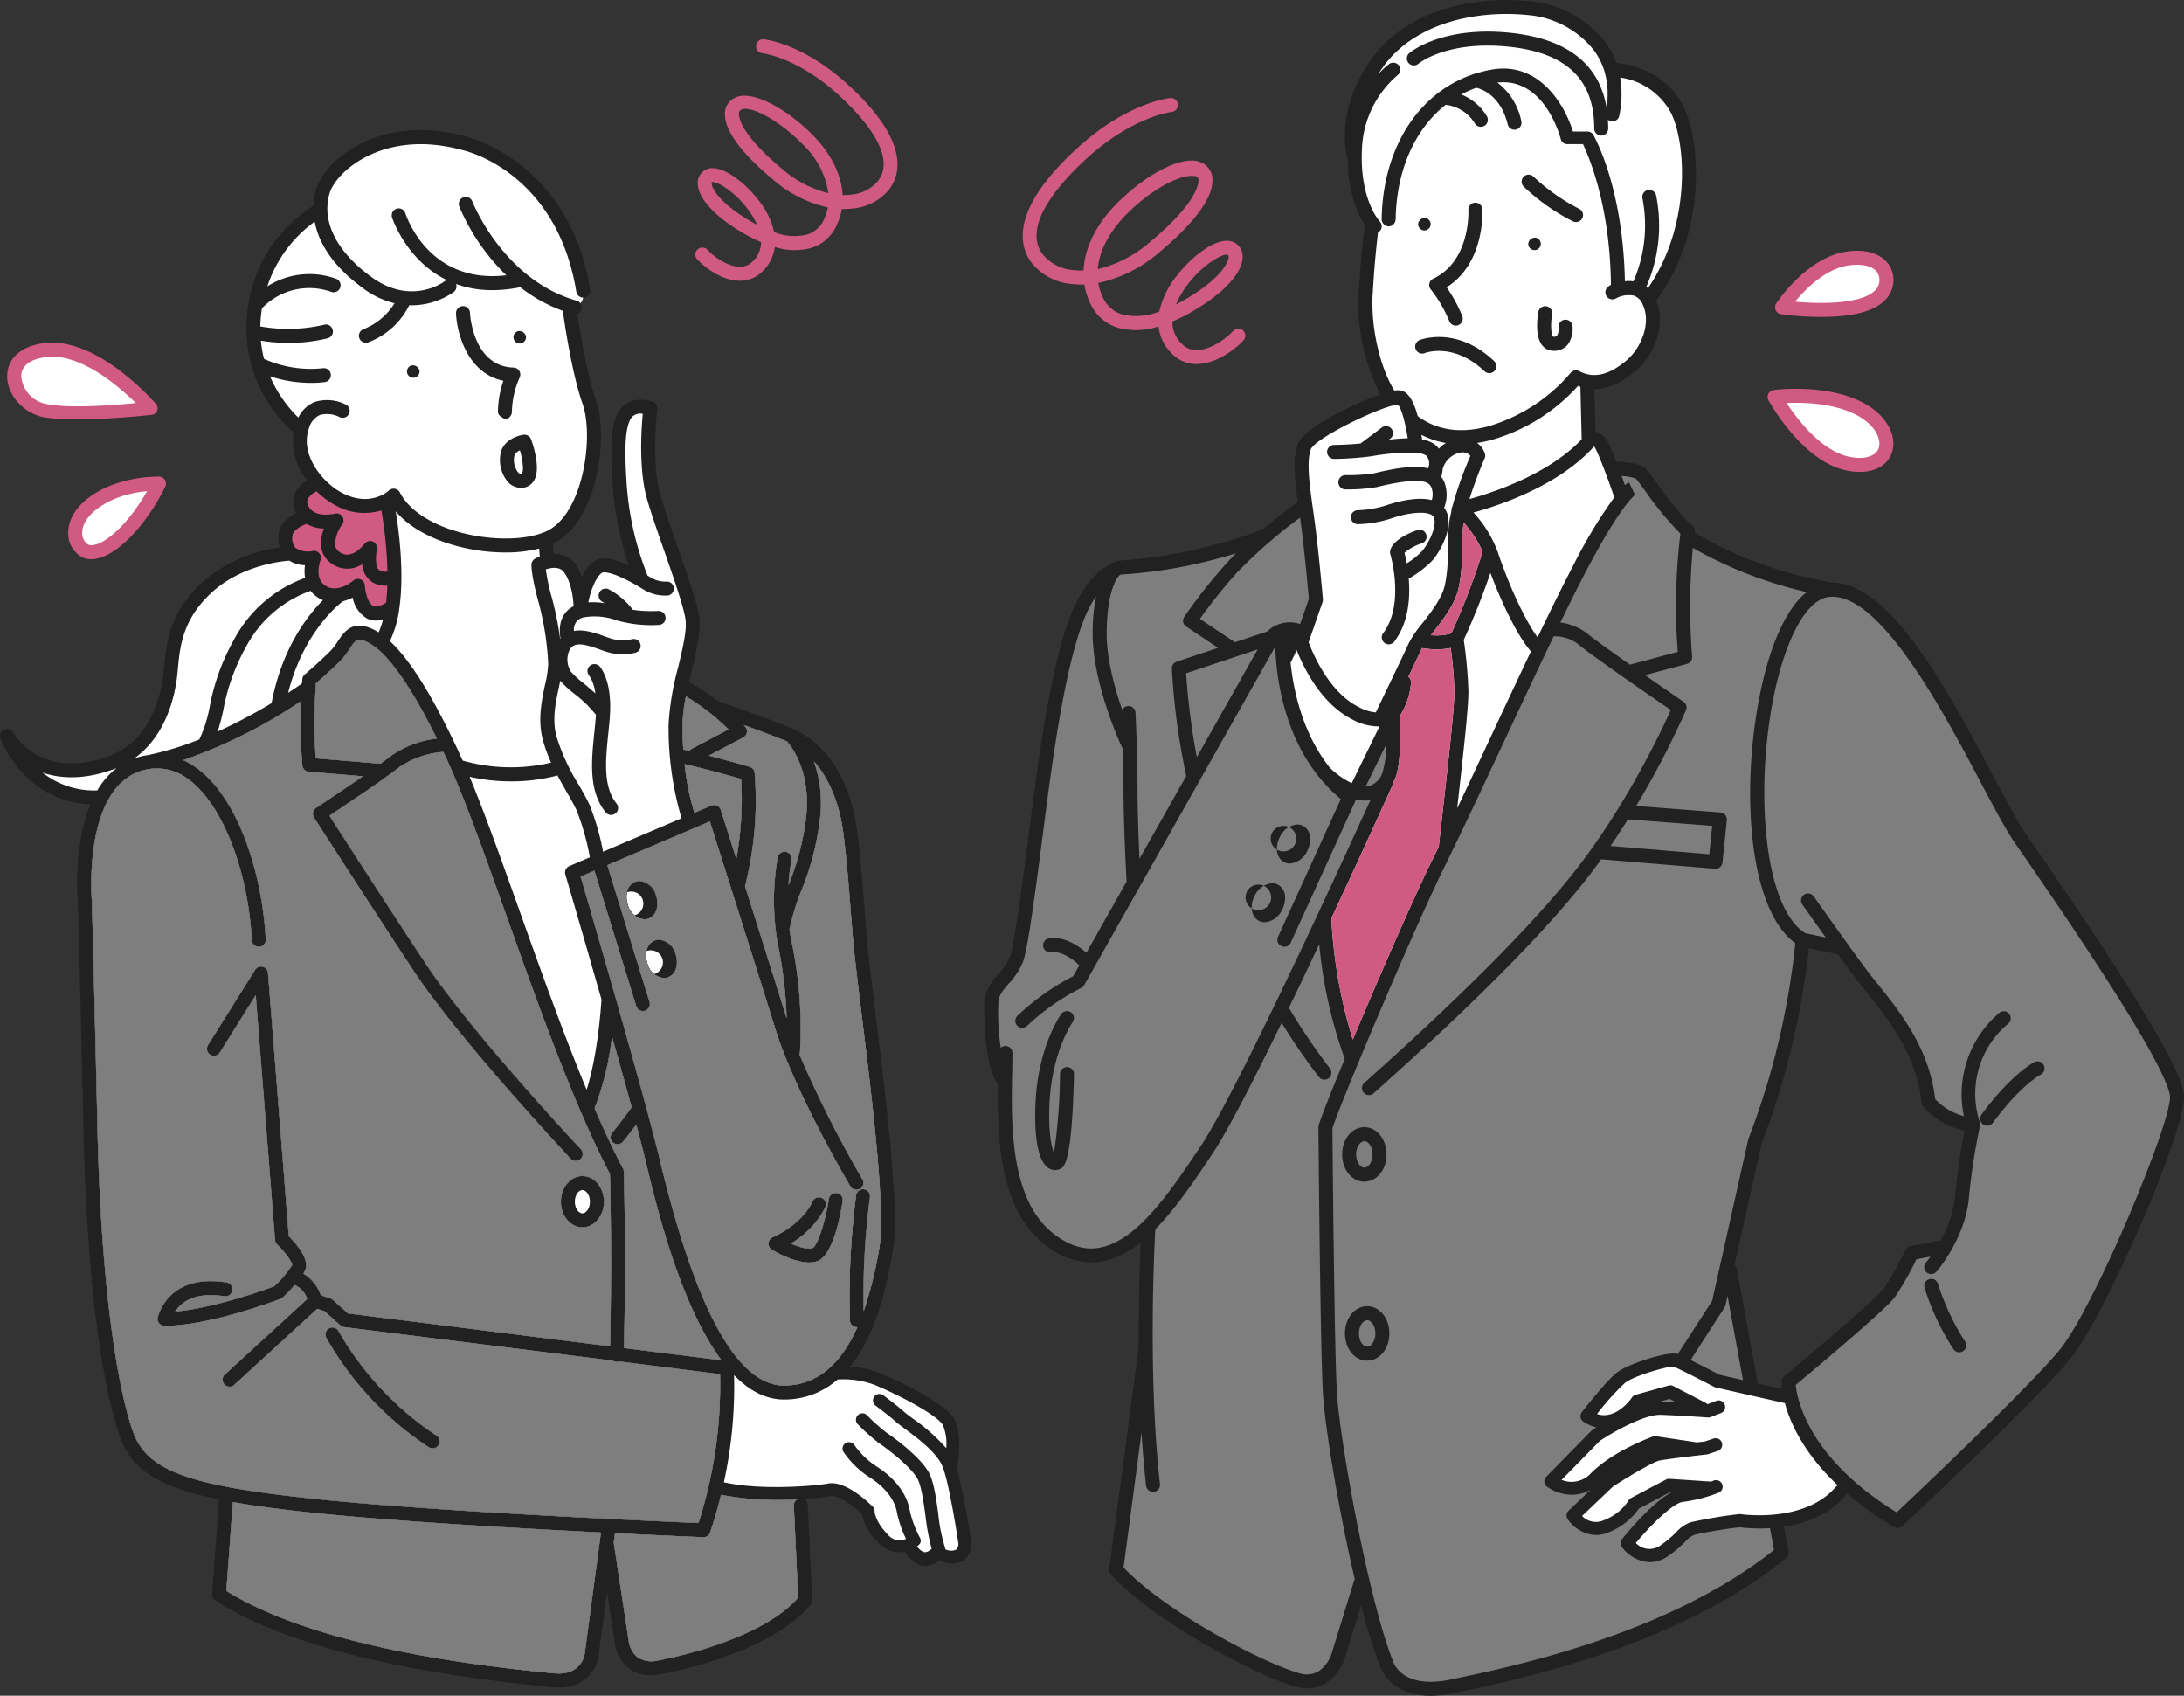 <svg data-name="グループ 35555" xmlns="http://www.w3.org/2000/svg" width="371" height="288"><rect width="100%" height="100%" fill="#333333" stroke="none"/><defs><clipPath id="a"><path data-name="長方形 8440" fill="none" d="M0 0h371v288H0z"/></clipPath></defs><g data-name="グループ 35554" clip-path="url(#a)"><path data-name="パス 82070" d="M74.473 245.463a1.187 1.187 0 0 1-1.647.331 53.933 53.933 0 0 1-17.432-18.629 1.188 1.188 0 0 1 2.124-1.066 52.54 52.54 0 0 0 16.626 17.717 1.188 1.188 0 0 1 .33 1.647" fill="#fff"/><path data-name="パス 82071" d="M95.273 204.092c0-2.4 1.641-4.356 3.658-4.356s3.659 1.955 3.659 4.356-1.641 4.356-3.659 4.356-3.658-1.955-3.658-4.356" fill="#fff"/><path data-name="パス 82072" d="M111.438 152.079a3.233 3.233 0 0 0-2.794-2.467 2.039 2.039 0 0 0-.646.1 2.318 2.318 0 0 0-1.479 1.739 4.1 4.1 0 0 0 .132 2.212 3.233 3.233 0 0 0 2.795 2.473 2.039 2.039 0 0 0 .646-.1 2.316 2.316 0 0 0 1.479-1.739 4.085 4.085 0 0 0-.132-2.211m3.326 9.977a3.233 3.233 0 0 0-2.794-2.466 2.047 2.047 0 0 0-.646.1 2.322 2.322 0 0 0-1.479 1.739 4.089 4.089 0 0 0 .133 2.212 3.231 3.231 0 0 0 2.793 2.466 2.048 2.048 0 0 0 .646-.1 2.319 2.319 0 0 0 1.478-1.739 4.08 4.08 0 0 0-.132-2.212m27.391 40.6a1.187 1.187 0 0 0-1.355.991c-.624 4.016-1.95 7.984-2.78 8.325-.783.27-2.288-.157-3.693-.761a15.11 15.11 0 0 0 5.871-6.164 1.188 1.188 0 0 0-2.151-1.011c-1.915 4.074-6.712 6.071-6.759 6.089a1.188 1.188 0 0 0-.164 2.121c.689.413 3.79 2.177 6.327 2.177a4.109 4.109 0 0 0 1.348-.207c2.639-.916 3.92-7.442 4.348-10.2a1.188 1.188 0 0 0-.991-1.356m0 0a1.187 1.187 0 0 0-1.355.991c-.624 4.016-1.95 7.984-2.78 8.325-.783.27-2.288-.157-3.693-.761a15.11 15.11 0 0 0 5.871-6.164 1.188 1.188 0 0 0-2.151-1.011c-1.915 4.074-6.712 6.071-6.759 6.089a1.188 1.188 0 0 0-.164 2.121c.689.413 3.79 2.177 6.327 2.177a4.109 4.109 0 0 0 1.348-.207c2.639-.916 3.92-7.442 4.348-10.2a1.188 1.188 0 0 0-.991-1.356m-27.391-40.6a3.233 3.233 0 0 0-2.794-2.466 2.047 2.047 0 0 0-.646.1 2.322 2.322 0 0 0-1.479 1.739 4.089 4.089 0 0 0 .133 2.212 3.231 3.231 0 0 0 2.793 2.466 2.048 2.048 0 0 0 .646-.1 2.319 2.319 0 0 0 1.478-1.739 4.08 4.08 0 0 0-.132-2.212m-3.326-9.977a3.233 3.233 0 0 0-2.794-2.467 2.039 2.039 0 0 0-.646.1 2.318 2.318 0 0 0-1.479 1.739 4.1 4.1 0 0 0 .132 2.212 3.233 3.233 0 0 0 2.794 2.458 2.039 2.039 0 0 0 .646-.1 2.316 2.316 0 0 0 1.479-1.739 4.085 4.085 0 0 0-.132-2.211m0 0a3.233 3.233 0 0 0-2.794-2.467 2.039 2.039 0 0 0-.646.1 2.318 2.318 0 0 0-1.479 1.739 4.1 4.1 0 0 0 .132 2.212 3.233 3.233 0 0 0 2.794 2.466 2.039 2.039 0 0 0 .646-.1 2.316 2.316 0 0 0 1.479-1.739 4.085 4.085 0 0 0-.132-2.211m3.326 9.977a3.233 3.233 0 0 0-2.794-2.466 2.047 2.047 0 0 0-.646.1 2.322 2.322 0 0 0-1.479 1.739 4.089 4.089 0 0 0 .133 2.212 3.231 3.231 0 0 0 2.793 2.466 2.048 2.048 0 0 0 .646-.1 2.319 2.319 0 0 0 1.478-1.739 4.08 4.08 0 0 0-.132-2.212m27.391 40.6a1.187 1.187 0 0 0-1.355.991c-.624 4.016-1.95 7.984-2.78 8.325-.783.27-2.288-.157-3.693-.761a15.11 15.11 0 0 0 5.871-6.164 1.188 1.188 0 0 0-2.151-1.011c-1.915 4.074-6.712 6.071-6.759 6.089a1.188 1.188 0 0 0-.164 2.121c.689.413 3.79 2.177 6.327 2.177a4.109 4.109 0 0 0 1.348-.207c2.639-.916 3.92-7.442 4.348-10.2a1.188 1.188 0 0 0-.991-1.356m0 0a1.187 1.187 0 0 0-1.355.991c-.624 4.016-1.95 7.984-2.78 8.325-.783.27-2.288-.157-3.693-.761a15.11 15.11 0 0 0 5.871-6.164 1.188 1.188 0 0 0-2.151-1.011c-1.915 4.074-6.712 6.071-6.759 6.089a1.188 1.188 0 0 0-.164 2.121c.689.413 3.79 2.177 6.327 2.177a4.109 4.109 0 0 0 1.348-.207c2.639-.916 3.92-7.442 4.348-10.2a1.188 1.188 0 0 0-.991-1.356m-27.391-40.6a3.233 3.233 0 0 0-2.794-2.466 2.047 2.047 0 0 0-.646.1 2.322 2.322 0 0 0-1.479 1.739 4.089 4.089 0 0 0 .133 2.212 3.231 3.231 0 0 0 2.793 2.466 2.048 2.048 0 0 0 .646-.1 2.319 2.319 0 0 0 1.478-1.739 4.08 4.08 0 0 0-.132-2.212m-3.326-9.977a3.233 3.233 0 0 0-2.794-2.467 2.039 2.039 0 0 0-.646.1 2.318 2.318 0 0 0-1.479 1.739 4.1 4.1 0 0 0 .132 2.212 3.233 3.233 0 0 0 2.794 2.458 2.039 2.039 0 0 0 .646-.1 2.316 2.316 0 0 0 1.479-1.739 4.085 4.085 0 0 0-.132-2.211m0 0a3.233 3.233 0 0 0-2.794-2.467 2.039 2.039 0 0 0-.646.1 2.318 2.318 0 0 0-1.479 1.739 4.1 4.1 0 0 0 .132 2.212 3.233 3.233 0 0 0 2.794 2.466 2.039 2.039 0 0 0 .646-.1 2.316 2.316 0 0 0 1.479-1.739 4.085 4.085 0 0 0-.132-2.211m3.326 9.977a3.233 3.233 0 0 0-2.794-2.466 2.047 2.047 0 0 0-.646.1 2.322 2.322 0 0 0-1.479 1.739 4.089 4.089 0 0 0 .133 2.212 3.231 3.231 0 0 0 2.793 2.466 2.048 2.048 0 0 0 .646-.1 2.319 2.319 0 0 0 1.478-1.739 4.08 4.08 0 0 0-.132-2.212m27.391 40.6a1.187 1.187 0 0 0-1.355.991c-.624 4.016-1.95 7.984-2.78 8.325-.783.27-2.288-.157-3.693-.761a15.11 15.11 0 0 0 5.871-6.164 1.188 1.188 0 0 0-2.151-1.011c-1.915 4.074-6.712 6.071-6.759 6.089a1.188 1.188 0 0 0-.164 2.121c.689.413 3.79 2.177 6.327 2.177a4.109 4.109 0 0 0 1.348-.207c2.639-.916 3.92-7.442 4.348-10.2a1.188 1.188 0 0 0-.991-1.356m0 0a1.187 1.187 0 0 0-1.355.991c-.624 4.016-1.95 7.984-2.78 8.325-.783.27-2.288-.157-3.693-.761a15.11 15.11 0 0 0 5.871-6.164 1.188 1.188 0 0 0-2.151-1.011c-1.915 4.074-6.712 6.071-6.759 6.089a1.188 1.188 0 0 0-.164 2.121c.689.413 3.79 2.177 6.327 2.177a4.109 4.109 0 0 0 1.348-.207c2.639-.916 3.92-7.442 4.348-10.2a1.188 1.188 0 0 0-.991-1.356m-30.185-43.064a2.047 2.047 0 0 0-.646.1 2.322 2.322 0 0 0-1.479 1.739 4.089 4.089 0 0 0 .133 2.212 3.231 3.231 0 0 0 2.793 2.466 2.048 2.048 0 0 0 .646-.1 2.319 2.319 0 0 0 1.478-1.739 4.08 4.08 0 0 0-.132-2.212 3.233 3.233 0 0 0-2.794-2.466m-.4-5.3a4.085 4.085 0 0 0-.132-2.211 3.233 3.233 0 0 0-2.794-2.467 2.039 2.039 0 0 0-.646.1 2.318 2.318 0 0 0-1.479 1.739 4.1 4.1 0 0 0 .132 2.212 3.233 3.233 0 0 0 2.794 2.456 2.039 2.039 0 0 0 .646-.1 2.316 2.316 0 0 0 1.479-1.739m49.945 95.074c1.285-10.594-3.247-10.389-9.146-13.646s-10.6-2.49-10.6-2.49c6.834-6.658 8.251-18.4 9.118-23.369s-2.522-30.9-3.956-40.023-.356-34.243-6.592-40.518-17.826-8.787-17.826-8.787l-6.694-4.659s1.724-8.033 1.788-10.923-4.531-14.3-6.51-20.345-.617-15.29-.617-15.29c-6.994-2.257-5.427 7.839-5.057 14.853.366 6.961 3.581 14.293 3.63 14.407-.1-.058-5.729-3.475-7.364-2.326s-3.146 5.6-3.146 5.6c-.519-8.085-5.643-6.6-5.643-6.6l-.238-3.672c7.972-3.864 9.488-17.873 7.4-23.454s-3.206-14.968-3.206-14.968l.792-.951a2.488 2.488 0 0 0 .958-.7 2.3 2.3 0 0 0 .457-.961 2.913 2.913 0 0 0 .01-1.187 30.484 30.484 0 0 0-15.246-23.011c-11.076-6.264-21.352-2.17-25.661 1.589s-3.741 8-3.741 8a19.665 19.665 0 0 0-11.641 18.085c-.092 13.57 8.3 18.856 8.3 18.856-1.376 4.272 2.422 8.569 3.2 9.391l.089.091.049.05-.5 1.173-1.21 2.863-.375.887-.027.063-.752 1.783-1.539 3.654-.5 1.189h-.008a20.958 20.958 0 0 0-20.374 18.011c-.8 7.319-2.409 15.01-11.88 17.828s-14.925-2.562-14.925-2.562c6.25 9.994 14.833 8.115 14.833 8.115-4.735 7.416-1.977 48.634-2.058 63.459s4.494 43.27 8.559 48.372 14.734 6.446 14.734 6.446l-1.183 17.126c16.073 11.214 53.989 14.27 56.672 14.54s5.887.14 6.613-4.327 2.558-19.055 2.558-19.055 2.3 18.889 4.317 20.881 10.452-.21 17.413-3.162a42.979 42.979 0 0 0 12-7.927l-.892-18.226 6.079-.466 5.5 3.58c2.208 7.743 6.936 5.906 6.936 5.906 3.441 4.621 5.092.635 5.092.635s2.989 3.178 4.1.267-2.088-14.1-2.088-14.1m-34.922-125.945a23.4 23.4 0 0 0-.251-.279c2.262.814 4.883 1.785 7.1 2.681.112.046.217.1.327.15a1.194 1.194 0 0 0 .181.285c.159.181 3.9 4.519 2.978 12.584a43.657 43.657 0 0 1-2.986 11.477 38.192 38.192 0 0 1 .508-4.278 1.188 1.188 0 0 0-2.33-.461 42.086 42.086 0 0 0 0 14.719 72.97 72.97 0 0 1 1.509 12.653c-1.794-5.765-4.682-14.9-7.075-22.448a58.472 58.472 0 0 0 1.634-19.277 1.186 1.186 0 0 0-.85-.993 254.64 254.64 0 0 0-6.934-1.9l5.852-3.079a1.188 1.188 0 0 0 .342-1.832m-1.51 22.462a7650.569 7650.569 0 0 0-2.649-8.337 1.186 1.186 0 0 0-1.6-.732l-2.886 1.229a42.693 42.693 0 0 1-1.649-8.26c1.574.354 4.636 1.1 9.593 2.509a57.377 57.377 0 0 1-.813 13.591m-9.149-22.866a27.294 27.294 0 0 1 .582-4.752 38.251 38.251 0 0 1 7.231 5.618l-6.228 3.276a1.186 1.186 0 0 0-.412.367c-.43-.1-.775-.173-1.037-.229-.1-1.43-.154-2.877-.136-4.28m4.629 16.492c1.674 5.264 8.21 25.832 11.1 35.157 3.359 10.825 12.409 26.21 12.792 26.86a1.188 1.188 0 1 0 2.045-1.208 194.68 194.68 0 0 1-10.714-21.259 1.172 1.172 0 0 0 .1-.392 71.043 71.043 0 0 0-1.446-18.841c-.141-.7-.251-1.4-.339-2.1a1.192 1.192 0 0 0 .1-.293 38.155 38.155 0 0 1 1.948-6.272 46.322 46.322 0 0 0 3.127-12.057 21.555 21.555 0 0 0-1.021-9.8c2.577 2.907 4.33 7.122 5 12.26.6 4.59 1.035 10.421 1.325 14.278.107 1.414.2 2.584.266 3.368.3 3.346.893 8.161 1.579 13.736 1.693 13.786 4.012 32.667 2.922 38.93a68.424 68.424 0 0 1-2.659 10.8 128.223 128.223 0 0 1 1.065-19.323 1.188 1.188 0 1 0-2.348-.359 133.23 133.23 0 0 0-1.059 21.246 1.188 1.188 0 0 0 1.187 1.146h.043c.015 0 .028 0 .043-.006-2.456 5.53-6.246 9.836-12.359 9.924h-.106c-7.9 0-14.985-12.843-21.052-38.176-2.727-11.388-11.741-42.273-13.5-48.271l2.343-1 7.1 23a1.188 1.188 0 0 0 1.134.837 1.156 1.156 0 0 0 .351-.053 1.187 1.187 0 0 0 .785-1.486l-7.174-23.235Zm-14.606 59.473a1.192 1.192 0 0 0-.136-.512c-1.62-3.086-3.233-6.54-4.829-10.226a48.927 48.927 0 0 0 2.954-12.229c1.179 4.18 2.334 8.331 3.342 12.046a87.253 87.253 0 0 1-3.3 4.325 1.187 1.187 0 1 0 1.841 1.5c.763-.935 1.514-1.9 2.249-2.885.693 2.6 1.282 4.891 1.713 6.687 1.667 6.963 5.721 23.886 12.766 33.336l-16.573-2.077c.393-16.934-.023-29.833-.027-29.964M53.68 116.043c.86-.746 3-2.625 4.349-4.04a12.193 12.193 0 0 0 1.332-1.766c.994-1.505 1.3-1.8 2.293-1.481 3.4 1.08 7.613 6.691 12.551 16.678a16.9 16.9 0 0 0-7.767 2.932c-.7.525-1.283.955-1.8 1.339l-11-.913a89.011 89.011 0 0 1 .044-12.75m45.641 164.841c-.019.156-.533 3.814-5.305 3.293-.42-.046-.974-.1-1.646-.168-25.016-2.5-43.149-7.148-53.918-13.816l1.1-15.084c4.022.716 8.845 1.336 14.642 1.924 13.482 1.367 33.568 2.521 47.891 3.241Zm-44.885-26.216c-22.247-2.257-29.376-4.8-31.787-11.342-2.543-6.9-5.482-24.091-6.1-51.64-.625-27.69-.947-38.4-.95-38.505v-.07c-.017-.2-1.63-19.6 8.8-22.3a8.731 8.731 0 0 1 7.642 1.583c5.687 4.167 10.1 15.378 10.722 27.262a1.188 1.188 0 1 0 2.372-.124c-.558-10.607-4.39-23.7-11.69-29.054a13.079 13.079 0 0 0-2.319-1.369 86.438 86.438 0 0 0 20-10.016 85.6 85.6 0 0 0 .232 10.914 1.189 1.189 0 0 0 1.078 1.07l9.2.763a707.81 707.81 0 0 1-5.607 3.788l-2.373 1.594a1.187 1.187 0 0 0-.336 1.629c.114.177 11.489 17.83 17.007 26.146 7.847 11.825 26.41 31.606 26.6 31.805a1.188 1.188 0 1 0 1.73-1.627c-.185-.2-18.612-19.834-26.348-31.492-4.759-7.17-13.885-21.3-16.359-25.14l1.4-.944c6.409-4.305 6.793-4.564 10.5-7.329a15.146 15.146 0 0 1 7.451-2.56c.088.186.177.371.265.559 3.066 6.523 6.684 16.686 10.515 27.436 3.841 10.778 8.049 22.6 12.415 32.784a1.184 1.184 0 0 0 .219.51c1.608 3.728 3.236 7.231 4.875 10.372.056 1.919.376 13.88.024 29.28l-44.51-5.577-2.568-2.313a1.194 1.194 0 0 0-.418-.244l-1.616-.538a7.014 7.014 0 0 0-2.965-3.668 4.378 4.378 0 0 0 .328-.66c.669-1.771-1.337-4.209-2.813-5.69l-3.528-44.71a1.187 1.187 0 0 0-2.19-.537l-8 12.774a1.188 1.188 0 1 0 2.014 1.261l6.088-9.726 3.281 41.568a1.18 1.18 0 0 0 .36.761c1.311 1.263 2.531 2.943 2.547 3.5a17.411 17.411 0 0 1-3.078 3.627c-1.482.55-10.2 3.7-16.786 4.266.944-1.479 3.184-3.4 8.336-2.592a1.19 1.19 0 0 0 .369-2.352c-10.082-1.585-11.668 5.9-11.683 5.979a1.165 1.165 0 0 0 1.166 1.4c7.65 0 19.174-4.389 19.662-4.575a1.142 1.142 0 0 0 .386-.221 33.648 33.648 0 0 0 2.07-2.131 4.026 4.026 0 0 1 2.123 2.366l-14.019 12.848a1.188 1.188 0 1 0 1.6 1.752l14.116-12.939 1.241.414 2.667 2.4a1.181 1.181 0 0 0 .646.3l45.656 5.7a1.04 1.04 0 0 0 .643.206h.03a1.058 1.058 0 0 0 .418-.069l17.114 2.156a76.767 76.767 0 0 1-3.657 25.282c-6.21-.261-43.25-1.867-64.213-3.994m57.388 27.334a4.435 4.435 0 0 1-3.53-.536 4.292 4.292 0 0 1-1.488-2.661.567.567 0 0 0-.007-.057l-2.548-16.753.216-1.6c8.739.43 14.82.678 14.979.684h.048a1.187 1.187 0 0 0 1.124-.806 75.371 75.371 0 0 0 1.859-6.4 51.277 51.277 0 0 0 12.977.769 1.186 1.186 0 0 0-.61 1.089l.73 15.627c-6.379 7.278-21.968 10.319-23.751 10.646m19.3-69.757c.689.413 3.79 2.177 6.327 2.177a4.109 4.109 0 0 0 1.348-.207c2.639-.916 3.92-7.442 4.348-10.2a1.188 1.188 0 1 0-2.347-.365c-.624 4.016-1.95 7.984-2.78 8.325-.783.27-2.288-.157-3.693-.761a15.11 15.11 0 0 0 5.871-6.164 1.188 1.188 0 0 0-2.151-1.011c-1.915 4.074-6.712 6.071-6.759 6.089a1.188 1.188 0 0 0-.164 2.121m-21.275-50.821a4.089 4.089 0 0 0 .133 2.212 3.231 3.231 0 0 0 2.793 2.466 2.048 2.048 0 0 0 .646-.1 2.319 2.319 0 0 0 1.478-1.739 4.08 4.08 0 0 0-.132-2.212 3.233 3.233 0 0 0-2.794-2.466 2.047 2.047 0 0 0-.646.1 2.322 2.322 0 0 0-1.479 1.739m-3.193-7.766a3.233 3.233 0 0 0 2.795 2.466 2.039 2.039 0 0 0 .646-.1 2.316 2.316 0 0 0 1.479-1.739 4.085 4.085 0 0 0-.132-2.211 3.233 3.233 0 0 0-2.794-2.467 2.039 2.039 0 0 0-.646.1 2.318 2.318 0 0 0-1.479 1.739 4.1 4.1 0 0 0 .132 2.212m4.787-1.588a3.233 3.233 0 0 0-2.794-2.467 2.039 2.039 0 0 0-.646.1 2.318 2.318 0 0 0-1.479 1.739 4.1 4.1 0 0 0 .132 2.212 3.233 3.233 0 0 0 2.794 2.47 2.039 2.039 0 0 0 .646-.1 2.316 2.316 0 0 0 1.479-1.739 4.085 4.085 0 0 0-.132-2.211m3.326 9.977a3.233 3.233 0 0 0-2.794-2.466 2.047 2.047 0 0 0-.646.1 2.322 2.322 0 0 0-1.479 1.739 4.089 4.089 0 0 0 .133 2.212 3.231 3.231 0 0 0 2.793 2.466 2.048 2.048 0 0 0 .646-.1 2.319 2.319 0 0 0 1.478-1.739 4.08 4.08 0 0 0-.132-2.212m27.391 40.6a1.187 1.187 0 0 0-1.355.991c-.624 4.016-1.95 7.984-2.78 8.325-.783.27-2.288-.157-3.693-.761a15.11 15.11 0 0 0 5.871-6.164 1.188 1.188 0 0 0-2.151-1.011c-1.915 4.074-6.712 6.071-6.759 6.089a1.188 1.188 0 0 0-.164 2.121c.689.413 3.79 2.177 6.327 2.177a4.109 4.109 0 0 0 1.348-.207c2.639-.916 3.92-7.442 4.348-10.2a1.188 1.188 0 0 0-.991-1.356m0 0a1.187 1.187 0 0 0-1.355.991c-.624 4.016-1.95 7.984-2.78 8.325-.783.27-2.288-.157-3.693-.761a15.11 15.11 0 0 0 5.871-6.164 1.188 1.188 0 0 0-2.151-1.011c-1.915 4.074-6.712 6.071-6.759 6.089a1.188 1.188 0 0 0-.164 2.121c.689.413 3.79 2.177 6.327 2.177a4.109 4.109 0 0 0 1.348-.207c2.639-.916 3.92-7.442 4.348-10.2a1.188 1.188 0 0 0-.991-1.356m-27.391-40.6a3.233 3.233 0 0 0-2.794-2.466 2.047 2.047 0 0 0-.646.1 2.322 2.322 0 0 0-1.479 1.739 4.089 4.089 0 0 0 .133 2.212 3.231 3.231 0 0 0 2.793 2.466 2.048 2.048 0 0 0 .646-.1 2.319 2.319 0 0 0 1.478-1.739 4.08 4.08 0 0 0-.132-2.212m-3.326-9.977a3.233 3.233 0 0 0-2.794-2.467 2.039 2.039 0 0 0-.646.1 2.318 2.318 0 0 0-1.479 1.739 4.1 4.1 0 0 0 .132 2.212 3.233 3.233 0 0 0 2.794 2.458 2.039 2.039 0 0 0 .646-.1 2.316 2.316 0 0 0 1.479-1.739 4.085 4.085 0 0 0-.132-2.211m0 0a3.233 3.233 0 0 0-2.794-2.467 2.039 2.039 0 0 0-.646.1 2.318 2.318 0 0 0-1.479 1.739 4.1 4.1 0 0 0 .132 2.212 3.233 3.233 0 0 0 2.794 2.466 2.039 2.039 0 0 0 .646-.1 2.316 2.316 0 0 0 1.479-1.739 4.085 4.085 0 0 0-.132-2.211m3.326 9.977a3.233 3.233 0 0 0-2.794-2.466 2.047 2.047 0 0 0-.646.1 2.322 2.322 0 0 0-1.479 1.739 4.089 4.089 0 0 0 .133 2.212 3.231 3.231 0 0 0 2.793 2.466 2.048 2.048 0 0 0 .646-.1 2.319 2.319 0 0 0 1.478-1.739 4.08 4.08 0 0 0-.132-2.212m27.391 40.6a1.187 1.187 0 0 0-1.355.991c-.624 4.016-1.95 7.984-2.78 8.325-.783.27-2.288-.157-3.693-.761a15.11 15.11 0 0 0 5.871-6.164 1.188 1.188 0 0 0-2.151-1.011c-1.915 4.074-6.712 6.071-6.759 6.089a1.188 1.188 0 0 0-.164 2.121c.689.413 3.79 2.177 6.327 2.177a4.109 4.109 0 0 0 1.348-.207c2.639-.916 3.92-7.442 4.348-10.2a1.188 1.188 0 0 0-.991-1.356m0 0a1.187 1.187 0 0 0-1.355.991c-.624 4.016-1.95 7.984-2.78 8.325-.783.27-2.288-.157-3.693-.761a15.11 15.11 0 0 0 5.871-6.164 1.188 1.188 0 0 0-2.151-1.011c-1.915 4.074-6.712 6.071-6.759 6.089a1.188 1.188 0 0 0-.164 2.121c.689.413 3.79 2.177 6.327 2.177a4.109 4.109 0 0 0 1.348-.207c2.639-.916 3.92-7.442 4.348-10.2a1.188 1.188 0 0 0-.991-1.356m-27.391-40.6a3.233 3.233 0 0 0-2.794-2.466 2.047 2.047 0 0 0-.646.1 2.322 2.322 0 0 0-1.479 1.739 4.089 4.089 0 0 0 .133 2.212 3.231 3.231 0 0 0 2.793 2.466 2.048 2.048 0 0 0 .646-.1 2.319 2.319 0 0 0 1.478-1.739 4.08 4.08 0 0 0-.132-2.212m-3.326-9.977a3.233 3.233 0 0 0-2.794-2.467 2.039 2.039 0 0 0-.646.1 2.318 2.318 0 0 0-1.479 1.739 4.1 4.1 0 0 0 .132 2.212 3.233 3.233 0 0 0 2.794 2.458 2.039 2.039 0 0 0 .646-.1 2.316 2.316 0 0 0 1.479-1.739 4.085 4.085 0 0 0-.132-2.211" fill="#fff"/><path data-name="パス 82073" d="M24.738 69.073s-6.851-7.981-12.944-9.275-9.51 1.191-9.465 4.047 1.015 5.63 7.885 5.944a94.793 94.793 0 0 0 14.525-.716" fill="#fff"/><path data-name="パス 82074" d="M26.754 82.636s-4.121 7.314-8.608 10.3-6.715-.875-5.008-4.23 7.826-7.12 13.616-6.069" fill="#fff"/><path data-name="パス 82075" d="M273.699 11.823s-2.767-12.19-19.1-10.312-24.227 8.174-24.437 23.853c0 0-.685 7.441 2.878 12.867 0 0-4.289 19.531 3.141 29.234 0 0-7.7 3.342-11.6 5.624s-3.861 6.291-3.041 12.816 1.994 15.93 1.994 15.93l-2.512 7.271-.821-1.307-1.892 3.942s-.513 18.8 11.961 22.631l5.881-12.895s.865 8.337-1.332 13.2-10.092 21.524-10.092 21.524 1.87 17.731 4.984 23.032c0 0 20.092-44 24.886-54.21s17.264-36.767 21.025-40.43c0 0-2.877-10.022-5.627-10.334l-.375-9.48s13.422-1.047 10.453-13.994c0 0 5.891-6.243 6.865-18.92s-4.3-19.8-13.244-20.041" fill="#fff"/><path data-name="パス 82076" d="M302.722 52.19s3.921-5.866 8.871-7.674 8.894-.5 8.823 3.6-8.473 5.484-17.694 4.078" fill="#fff"/><path data-name="パス 82077" d="M301.459 67.224s7.885-.516 13.326 1.678 6.913 6.3 4.573 8.937-10.06 2.024-17.9-10.615" fill="#fff"/><path data-name="パス 82078" d="M304.183 237.213a30.678 30.678 0 0 0 9.482 14.764s-4.481 8.5-18.439 6.34l-8.254 1.509s-6.092 7.59-10.56 2.258c0 0 5.236-5.812 7.094-7.087s7.3-2.251 7.3-2.251l-7.286-.491-5.818 3.072s-6.223 7.94-10.476 2.04l9.585-8.692-2.729-.12s-5.289 6.549-10.634 3.037c0 0 6.365-7.027 8.083-8.068s8.189-4.331 10.656-4.365 7.393.429 7.393.429l-5.832-3.213-5.059 1.545s-3.983 5.363-9.107 2.6a39.246 39.246 0 0 1 5.661-6.452c2.637-2.137 8.047-3.694 9.809-2.821s7.32 3.416 7.32 3.416Z" fill="#fff"/><path data-name="パス 82079" d="M53.929 81.886s5.775 6.709 11.833 3.067c0 0 2.156 6.937.86 18.514 0 0-4.949 2.77-5.795-3.575 0 0-3.386 2.248-5.7.861s-1.872-5.805-1.872-5.805-4.52.142-4.8-2.669 3.921-4.91 3.921-4.91-4.228-2.968 1.547-5.483" fill="#d05a82"/><path data-name="パス 82080" d="m221.547 85.855 1.994 15.979-2.513 6.664-2.941 1.907s-1.15 17.871 12.189 23.963l5.909-11.13s2.133 6.822-1.394 11.133l-9.824 22.246s1.188 15.772 4.751 22.615c0 0 9.765-22.485 14.759-32.879s25.99-57.293 31.153-61.762l-1.727-4.548a7.678 7.678 0 0 1 4.751.337c2.019 1.049 8.077 9.759 8.077 9.759v1.5s15.521 7.534 26.409 8.756c0 0 7.873 2.294 15.98 16.811s15.3 26.934 15.3 26.934 22.431 31.617 25.367 41.7a139.5 139.5 0 0 1-17.876 42.632s-24.68 26.771-29.55 29.837c0 0-16.985-8.575-18.53-23.66l16.985-14.967 3.8-6.889 5.82-1.088a18.486 18.486 0 0 0 2.732-7.7c.356-4.157 1.9-12.709 1.9-12.709s-5.939-1.426-7.483-4.157c0 0-1.187-10.69-14.848-26.369l-6.533-1.188s-1.544 18.649-8.077 34.209l-5.185 23.171 1.41 1.416 3.15 17.223-5.808-1.072-7.124-3.531s-7.524 1.336-9.183 2.938-5.809 6.572-5.809 6.572 4.132 3.857 9.242-2.765l4.924-1.375 4.639 3.114s-5.843-.865-8.192-.085-8.664 4.12-8.664 4.12l-7.627 8.354s3.708 2.025 9.528-1.3l-6.2 6.792s4.2 5.914 10.369-1.983l5.925-3.128 4.279.491a35.13 35.13 0 0 0-5.289 3c-1.265 1.107-6.1 6.334-6.1 6.334s3.462 5.4 9.979-1.864l9.129-1.964 6.2.379.929 5.078s-12.852 8.708-23.292 13.286-32.292 9.934-35.377 9.783-7.727-.572-9.153-7.1l-3.685-10.804-3.7 12s-1.99 6.414-7.223 4.4-20.232-8.425-30.605-18.645l4.949-37.183.539-21.192s-5.83 6.9-12.747 4.486-12.112-9.782-11.593-30.569c0 0-2.416-1.567-2.386-6.652s-.5-7.127 4.114-12.116c0 0 3.545-23.626 4.882-32.287s3.887-31.261 12.914-34.705a110.255 110.255 0 0 0 24.231-4.955Z" fill="#7e7e7e"/><path data-name="パス 82081" d="M259.606 41.386a1.066 1.066 0 1 0 1.253-1.022 1.15 1.15 0 0 0-1.253 1.022" fill="#212121"/><path data-name="パス 82082" d="M240.897 38.045a1.066 1.066 0 1 0 1.252-1.022 1.15 1.15 0 0 0-1.252 1.022" fill="#212121"/><path data-name="パス 82083" d="M71.255 62.92a1.066 1.066 0 1 1-1.379-.844 1.15 1.15 0 0 1 1.379.844" fill="#212121"/><path data-name="パス 82084" d="M89.343 57.098a1.066 1.066 0 1 1-1.379-.844 1.15 1.15 0 0 1 1.379.844" fill="#212121"/><path data-name="パス 82085" d="M247.297 55.298a1.187 1.187 0 0 1-1.1-.744 22.422 22.422 0 0 0-3.136-5.383 1.188 1.188 0 0 1 .4-1.836c6.406-3.028 5.979-11.6 5.973-11.685a1.188 1.188 0 0 1 2.371-.14c.023.394.458 9.174-6.068 13.281a25.112 25.112 0 0 1 2.658 4.875 1.189 1.189 0 0 1-1.1 1.632" fill="#212121"/><path data-name="パス 82086" d="M252.994 63.375a1.18 1.18 0 0 1-.816-.325c-5.193-4.912-9.953-3.161-10.152-3.083a1.188 1.188 0 0 1-.876-2.209c.255-.1 6.321-2.431 12.66 3.566a1.188 1.188 0 0 1-.816 2.051" fill="#212121"/><path data-name="パス 82087" d="M267.726 37.718a1.178 1.178 0 0 1-.53-.126 35.409 35.409 0 0 1-8.386-5.924 1.188 1.188 0 0 1 1.679-1.68 33.627 33.627 0 0 0 7.769 5.48 1.188 1.188 0 0 1-.532 2.25" fill="#212121"/><path data-name="パス 82088" d="M263.925 59.574a2.421 2.421 0 0 1-1.918-.892c-1.353-1.625-.8-5.065-.676-5.738a1.188 1.188 0 0 1 2.336.431c-.323 1.772-.16 3.61.2 3.817a.192.192 0 0 0 .062.007c.393 0 .51-.132.554-.182a2.194 2.194 0 0 0 .272-1.417 1.188 1.188 0 0 1 2.356-.3 4.507 4.507 0 0 1-.84 3.284 2.989 2.989 0 0 1-2.343.994" fill="#212121"/><path data-name="パス 82089" d="M309.37 53.824a52.2 52.2 0 0 1-6.82-.461 1.188 1.188 0 0 1-.82-1.828c.213-.324 5.3-7.953 12.129-8.833a12.851 12.851 0 0 1 1.631-.11c2.72 0 4.8 1.064 5.7 2.919a4.8 4.8 0 0 1-.577 5.023c-1.708 2.183-5.492 3.29-11.245 3.29m-4.442-2.585c1.177.106 2.756.21 4.442.21 4.845 0 8.174-.845 9.374-2.378a2.441 2.441 0 0 0 .312-2.519c-.612-1.257-2.408-1.815-4.894-1.494-4.011.517-7.482 4.058-9.234 6.181" fill="#d05a82"/><path data-name="パス 82090" d="M315.909 80.145a11.3 11.3 0 0 1-1.814-.156c-7.729-1.267-13.439-11.568-13.678-12.006a1.187 1.187 0 0 1 .888-1.748 31.9 31.9 0 0 1 3.753-.2c3.438 0 8.329.474 12.1 2.735 3.319 1.991 5.045 5.149 4.3 7.858-.61 2.2-2.681 3.516-5.541 3.516m-12.422-11.7c1.844 2.807 6.072 8.391 10.993 9.2 2.491.409 4.29-.236 4.681-1.65.372-1.342-.479-3.538-3.227-5.186-3.3-1.98-7.736-2.4-10.874-2.4-.581 0-1.111.015-1.572.036" fill="#d05a82"/><path data-name="パス 82091" d="M179.229 198.722a2.034 2.034 0 0 1-1.125-.347c-2.122-1.4-2.372-6.645-2.209-10.8.383-9.751 4.236-15.156 4.4-15.381a1.188 1.188 0 0 1 1.923 1.395c-.053.074-3.6 5.121-3.95 14.079-.186 4.737.344 7.137.778 8.147a96.73 96.73 0 0 0 1.022-13.446 1.188 1.188 0 0 1 2.375.052c-.333 15.144-1.689 15.79-2.34 16.1a2.022 2.022 0 0 1-.874.2" fill="#212121"/><path data-name="パス 82092" d="M219.118 146.656a2.125 2.125 0 0 1-1.006-.246c-1.294-.687-1.594-2.572-.682-4.292a3.581 3.581 0 0 1 2.929-2.09 2.121 2.121 0 0 1 1.006.247 2.4 2.4 0 0 1 1.2 2.029 4.282 4.282 0 0 1-.523 2.263 3.582 3.582 0 0 1-2.929 2.089m1.083-4.186a2.172 2.172 0 1 0-.253.983 1.914 1.914 0 0 0 .253-.983" fill="#212121"/><path data-name="パス 82093" d="M214.845 156.634a2.128 2.128 0 0 1-1.006-.246c-1.294-.687-1.594-2.572-.681-4.292a3.583 3.583 0 0 1 2.929-2.09 2.12 2.12 0 0 1 1.006.247 2.4 2.4 0 0 1 1.205 2.029 4.285 4.285 0 0 1-.523 2.262 3.582 3.582 0 0 1-2.93 2.089m1.083-4.186a2.172 2.172 0 1 0-.253.984 1.919 1.919 0 0 0 .253-.984" fill="#212121"/><path data-name="パス 82094" d="M13.27 71.214a32.064 32.064 0 0 1-5.836-.351c-3.558-.719-6.343-3.917-6.208-7.184.122-2.954 2.514-4.966 6.4-5.423a10.631 10.631 0 0 1 1.233-.06c8.542 0 17.253 9.969 17.62 10.393a1.193 1.193 0 0 1 .211 1.2 1.1 1.1 0 0 1-.96.665c-.271.034-6.712.755-12.457.755m-4.414-10.63a8.216 8.216 0 0 0-.956.055c-2.7.317-4.23 1.448-4.3 3.183a5.227 5.227 0 0 0 4.305 4.8 28.657 28.657 0 0 0 5.366.394c3.513 0 7.381-.322 9.79-.564-2.788-2.748-8.721-7.871-14.2-7.871" fill="#d05a82"/><path data-name="パス 82095" d="M15.527 94.978a3.582 3.582 0 0 1-1.627-.371 4.566 4.566 0 0 1-2.308-4.2c.021-1.726.885-5.013 6.429-7.633a22.765 22.765 0 0 1 8.853-1.824h.159a1.189 1.189 0 0 1 1.039 1.715c-3.537 7.131-8.813 12.307-12.544 12.307m9.453-11.55a18.431 18.431 0 0 0-5.945 1.5c-3.2 1.511-5.043 3.521-5.068 5.515a2.242 2.242 0 0 0 1 2.044 1.22 1.22 0 0 0 .559.117c2.168 0 6.208-3.461 9.453-9.175" fill="#d05a82"/><path data-name="パス 82096" d="M85.771 71.215c-.656-.475-1.186-.655-1.183-1.311a16.653 16.653 0 0 1 .924-5.235c-5.955-1.216-7.882-7.833-8.049-11.424a1.2 1.2 0 0 1 1.132-1.257 1.183 1.183 0 0 1 1.241 1.123c.02.387.538 9.1 7.4 9.318a1.185 1.185 0 0 1 1.02 1.724 15.117 15.117 0 0 0-1.3 5.76 1.3 1.3 0 0 1-1.188 1.3" fill="#212121"/><path data-name="パス 82097" d="M88.48 82.86a3.1 3.1 0 0 1-2.491-1.372 5.842 5.842 0 0 1-.885-4.8c.587-1.915 2.684-2.692 3.831-2.85a1.185 1.185 0 0 1 1.276.766c.3.826 1.756 5.049.455 7.091a2.5 2.5 0 0 1-1.945 1.155c-.081.007-.16.01-.239.01m-.157-6.372a1.659 1.659 0 0 0-.95.9 3.552 3.552 0 0 0 .524 2.695.848.848 0 0 0 .582.406h.04c.105-.009.115-.024.14-.064.353-.554.123-2.318-.337-3.936" fill="#212121"/><path data-name="パス 82098" d="M111.439 152.081a3.233 3.233 0 0 0-2.794-2.467 2.04 2.04 0 0 0-.646.1 2.318 2.318 0 0 0-1.479 1.739 4.1 4.1 0 0 0 .132 2.212 3.234 3.234 0 0 0 2.794 2.466 2.039 2.039 0 0 0 .646-.1 2.316 2.316 0 0 0 1.479-1.739 4.084 4.084 0 0 0-.132-2.211m-2.153 1.516a2.057 2.057 0 1 1-.1-.768 1.884 1.884 0 0 1 .1.768" fill="#212121"/><path data-name="パス 82099" d="M114.764 162.055a3.233 3.233 0 0 0-2.794-2.466 2.049 2.049 0 0 0-.646.1 2.321 2.321 0 0 0-1.479 1.739 4.089 4.089 0 0 0 .133 2.212 3.231 3.231 0 0 0 2.793 2.466 2.054 2.054 0 0 0 .646-.1 2.319 2.319 0 0 0 1.478-1.739 4.078 4.078 0 0 0-.132-2.212m-2.154 1.517a2.06 2.06 0 1 1-.1-.768 1.873 1.873 0 0 1 .1.768" fill="#212121"/><path data-name="パス 82100" d="M143.141 204.01c-.428 2.762-1.709 9.288-4.348 10.2a4.107 4.107 0 0 1-1.348.207c-2.537 0-5.637-1.764-6.327-2.177a1.188 1.188 0 0 1 .164-2.12c.047-.019 4.844-2.015 6.759-6.089a1.188 1.188 0 0 1 2.151 1.011 15.105 15.105 0 0 1-5.872 6.164c1.406.6 2.911 1.031 3.694.761.83-.341 2.156-4.309 2.78-8.325a1.188 1.188 0 1 1 2.347.365" fill="#212121"/><path data-name="パス 82101" d="M74.473 245.463a1.187 1.187 0 0 1-1.647.331 53.933 53.933 0 0 1-17.432-18.629 1.188 1.188 0 0 1 2.124-1.066 52.54 52.54 0 0 0 16.626 17.717 1.188 1.188 0 0 1 .33 1.647" fill="#212121"/><path data-name="パス 82102" d="M98.932 199.736c-2.018 0-3.659 1.955-3.659 4.356s1.641 4.356 3.659 4.356 3.659-1.955 3.659-4.356-1.641-4.356-3.659-4.356m0 6.336c-.607 0-1.284-.813-1.284-1.98s.677-1.98 1.284-1.98 1.284.813 1.284 1.98-.677 1.98-1.284 1.98" fill="#212121"/><path data-name="パス 82103" d="M164.984 261.881c0-.018 0-.034-.007-.051a123.273 123.273 0 0 0-2.387-12.253c0-.01.006-.017.008-.027.107-.626 1-6.195-.591-8.726-1.988-3.168-12.411-7.575-12.516-7.618a15.773 15.773 0 0 0-5.1-1.1c4.9-6.016 6.522-15.325 7.3-19.807 1.152-6.609-1.1-24.916-2.9-39.627-.683-5.555-1.272-10.354-1.57-13.661-.071-.777-.157-1.934-.263-3.333-.292-3.883-.734-9.751-1.339-14.406-1.139-8.771-5.253-15.2-11.286-17.646-4.879-1.976-11.689-4.3-12.469-4.568a37.141 37.141 0 0 0-4.818-3.221c.151-.659.308-1.319.463-1.974.837-3.513 1.627-6.831 1.269-9.1-.39-2.462-1.993-7.063-3.69-11.934-1.057-3.034-2.151-6.172-2.855-8.56-1.693-5.75-.588-14.715-.578-14.8a1.187 1.187 0 0 0-.88-1.3c-2.022-.525-3.57-.316-4.733.642-2.251 1.855-2.432 5.971-1.977 13.409a54.2 54.2 0 0 0 2.744 13.806c-3.927-1.833-5.224-1.086-5.718-.8a6.25 6.25 0 0 0-2.223 2.742 8.7 8.7 0 0 0-1.232-2.3 4.23 4.23 0 0 0-3.6-1.605l-.13-1.73a9.081 9.081 0 0 0 1.064-.588c6.585-4.294 8.469-17.6 6.211-24.011-1.507-4.277-2.656-11.393-3.1-14.419a1.186 1.186 0 0 0-.108-2.247c-12.46-3.51-17.69-16.725-17.743-16.863a1.188 1.188 0 0 0-2.218.852 35.453 35.453 0 0 0 8 11.693c-13.183 1.555-17-10.052-17.162-10.572a1.188 1.188 0 0 0-2.268.7c.032.106 2.364 7.3 9.3 10.68a1.175 1.175 0 0 0-.269.156c-.054.044-5.607 4.351-12.516-.665-5.974-4.335-8.554-9.548-7.08-14.3 1.146-3.693 9.326-11.006 22.779-7.195a.5.5 0 0 0 .054.015c.642.151 15.759 3.924 19.052 23.98a1.185 1.185 0 0 0 1.162.994 1.1 1.1 0 0 0 .2-.016 1.186 1.186 0 0 0 .98-1.364c-3.473-21.152-19.863-25.655-20.818-25.9-14.732-4.167-24.133 3.8-25.679 8.781a11.291 11.291 0 0 0-.486 2.9A23.985 23.985 0 0 0 42.18 51.836a23.493 23.493 0 0 0 7.682 21.565 10.788 10.788 0 0 0 2.319 8.211 4.952 4.952 0 0 0-2.105 2.221 3.679 3.679 0 0 0 .177 3.159c.026.052.055.1.082.15-1.233.6-2.893 1.762-3.042 3.753a5.731 5.731 0 0 0 .208 2.107 24.766 24.766 0 0 0-13.106 5.843c-5.66 5.175-6.167 10.545-6.537 14.465-.042.453-.084.886-.131 1.3-.374 3.228-2 11.023-8.987 13.7-7.078 2.71-13.114 1.26-16.558-3.978a1.188 1.188 0 0 0-2.114 1.049c.041.113 3.941 10.712 15.3 11.22-2.886 6.978-2.213 15.842-2.14 16.684.019.682.341 11.548.948 38.454.79 35.038 4.983 48.971 6.249 52.408 1.971 5.349 6.3 8.367 16.785 10.513l-1.18 16.07a1.187 1.187 0 0 0 .543 1.086c11.009 7.074 29.7 11.971 55.561 14.557.663.066 1.21.12 1.624.166a10.863 10.863 0 0 0 1.176.066c4.763 0 6.5-3.457 6.742-5.416l1.451-10.805 1.323 8.7a6.665 6.665 0 0 0 2.405 4.27 5.989 5.989 0 0 0 3.691 1.148 9.488 9.488 0 0 0 1.71-.165c1.9-.348 18.73-3.638 25.447-11.816a1.19 1.19 0 0 0 .269-.81l-.752-16.095a1.184 1.184 0 0 0-.73-1.038 44.9 44.9 0 0 0 4.6-.491c1.233-.234 3.748 1.535 5.322 3.021a9.213 9.213 0 0 0 2.8 4.919 4.736 4.736 0 0 0 3.52 1.6h.064a4.653 4.653 0 0 0 .88-.115c1.041 1.565 2.214 2.445 3.494 2.445h.011a3.469 3.469 0 0 0 2.382-1.031 1.123 1.123 0 0 0 .52.346 6.313 6.313 0 0 0 1.691.268 3.177 3.177 0 0 0 2.107-.7 3.6 3.6 0 0 0 1.106-2.959m-2.52 1.284a2.19 2.19 0 0 1-1.787.008c-.03-.008-.059-.01-.089-.016a1.2 1.2 0 0 0-.073-.378 28.193 28.193 0 0 1-1.131-5.676c-.409-2.949-.794-5.736-1.759-7.285-1.692-2.716-6.09-5.894-7.088-6.536a34.741 34.741 0 0 1-3.219-2.884 1.1 1.1 0 1 0-1.542 1.563 36.946 36.946 0 0 0 3.574 3.171c1.017.653 5.044 3.659 6.411 5.852.718 1.154 1.106 3.96 1.448 6.431a35.882 35.882 0 0 0 1.05 5.593 1.719 1.719 0 0 1-1.083.618c-.419 0-.908-.342-1.408-.986a3.459 3.459 0 0 0 .314-.252.96.96 0 0 0 .193-1.214 18.318 18.318 0 0 1-1.749-4.7c-.461-2.717-2.466-5.39-5.5-7.335a13.675 13.675 0 0 1-3.911-3.752 1.1 1.1 0 0 0-1.867 1.154 15.6 15.6 0 0 0 4.593 4.447c2.515 1.612 4.162 3.745 4.521 5.855a18.522 18.522 0 0 0 1.543 4.51 2.6 2.6 0 0 1-1.141.286 2.843 2.843 0 0 1-1.968-1.025c-2.188-2.282-2.224-3.907-2.225-3.907a1.1 1.1 0 0 0-.322-.827c-.753-.751-4.665-4.473-7.564-3.924-2.029.382-11.32 1.232-17.717-.214a76.883 76.883 0 0 0 1.729-18.194c2.49 2.558 5.305 4.143 8.467 4.143h.137a13.635 13.635 0 0 0 8.974-3.4 15.243 15.243 0 0 1 6.367.939c3.978 1.671 10.386 4.977 11.507 6.762a8.225 8.225 0 0 1 .59 3.963 31.6 31.6 0 0 0-5.748-5.08c-.568-.42-1.058-.782-1.293-.994-1.239-1.12-3.5-2.8-3.593-2.873a1.1 1.1 0 1 0-1.311 1.761c.022.016 2.269 1.69 3.432 2.741.315.284.82.658 1.46 1.131 2 1.481 5.358 3.959 6.383 6.337 1 2.312 2.3 10.224 2.73 13.133a1.431 1.431 0 0 1-.335 1.056m-54.168 18.3a4.291 4.291 0 0 1-1.487-2.661c0-.019 0-.038-.007-.057l-2.548-16.753.216-1.6c8.739.43 14.82.678 14.979.684h.048a1.188 1.188 0 0 0 1.124-.806 75.371 75.371 0 0 0 1.859-6.4 51.273 51.273 0 0 0 12.977.769 1.186 1.186 0 0 0-.61 1.089l.73 15.627c-6.379 7.278-21.968 10.319-23.751 10.646a4.435 4.435 0 0 1-3.53-.536m-14.284 2.712c-.42-.046-.974-.1-1.646-.168-25.016-2.5-43.149-7.148-53.918-13.816l1.1-15.084c4.022.716 8.845 1.336 14.642 1.924 13.482 1.367 33.568 2.521 47.891 3.241l-2.763 20.603c-.02.156-.533 3.814-5.305 3.293m-39.577-29.51c-22.247-2.258-29.376-4.8-31.787-11.342-2.543-6.9-5.482-24.091-6.1-51.64-.625-27.69-.947-38.4-.95-38.505v-.07c-.017-.2-1.63-19.6 8.8-22.3a8.731 8.731 0 0 1 7.642 1.583c5.687 4.167 10.1 15.378 10.722 27.262a1.188 1.188 0 1 0 2.372-.124c-.558-10.607-4.39-23.7-11.69-29.054a13.083 13.083 0 0 0-2.319-1.369 86.432 86.432 0 0 0 20-10.016 85.6 85.6 0 0 0 .232 10.914 1.189 1.189 0 0 0 1.085 1.075l9.2.763a707.81 707.81 0 0 1-5.607 3.788l-2.373 1.594a1.187 1.187 0 0 0-.336 1.629c.114.177 11.489 17.83 17.007 26.146 7.847 11.825 26.41 31.606 26.6 31.805a1.188 1.188 0 1 0 1.73-1.627c-.185-.2-18.612-19.834-26.348-31.492-4.759-7.17-13.885-21.3-16.359-25.14l1.4-.944c6.409-4.305 6.793-4.564 10.5-7.329a15.146 15.146 0 0 1 7.451-2.56c.088.186.177.371.265.559 3.066 6.523 6.684 16.686 10.515 27.436 3.841 10.778 8.049 22.6 12.415 32.784a1.185 1.185 0 0 0 .219.51c1.608 3.728 3.236 7.231 4.875 10.372.056 1.919.376 13.88.024 29.28l-44.51-5.577-2.574-2.314a1.2 1.2 0 0 0-.418-.244l-1.622-.536a7.014 7.014 0 0 0-2.965-3.668 4.379 4.379 0 0 0 .328-.66c.669-1.771-1.337-4.209-2.813-5.69l-3.528-44.71a1.188 1.188 0 0 0-2.19-.537l-8 12.774a1.188 1.188 0 1 0 2.014 1.261l6.088-9.726 3.281 41.568a1.18 1.18 0 0 0 .36.761c1.311 1.263 2.531 2.943 2.547 3.5a17.408 17.408 0 0 1-3.073 3.627c-1.482.55-10.2 3.7-16.786 4.266.944-1.479 3.184-3.4 8.336-2.593a1.19 1.19 0 0 0 .369-2.352c-10.082-1.585-11.668 5.9-11.683 5.979a1.165 1.165 0 0 0 1.166 1.4c7.65 0 19.175-4.389 19.662-4.575a1.142 1.142 0 0 0 .387-.225 33.648 33.648 0 0 0 2.07-2.131 4.025 4.025 0 0 1 2.123 2.366l-14.021 12.85a1.188 1.188 0 1 0 1.6 1.752l14.121-12.937 1.241.414 2.667 2.4a1.181 1.181 0 0 0 .646.3l45.656 5.7a1.039 1.039 0 0 0 .643.206h.03a1.057 1.057 0 0 0 .418-.069l17.114 2.156a76.77 76.77 0 0 1-3.657 25.282c-6.21-.261-43.25-1.867-64.213-3.994M30.222 113.534c.352-3.732.791-8.378 5.775-12.934 5.043-4.611 11.864-5.29 13.153-5.379a5.279 5.279 0 0 0 2.658.774 7.189 7.189 0 0 0 .012 2.154 22.127 22.127 0 0 0-12.079 10.507 36.841 36.841 0 0 0-4.09 11.225 23.127 23.127 0 0 1-1.784 5.7 50.676 50.676 0 0 1-8.737 2.662 12.146 12.146 0 0 0-1.33.266c-.353.091-.69.2-1.02.317 5.52-3.906 6.942-10.815 7.305-13.939.05-.427.091-.878.136-1.349m37.007-26.694c2.2 2.6 5.777 4.656 10.364 5.888a32.209 32.209 0 0 0 8.25 1.1 23.018 23.018 0 0 0 5.745-.669l.1 1.371a7.092 7.092 0 0 0-.761.332 1.187 1.187 0 0 0-.643.981c-.011.166-.068 1.757 1.191 6.384a49.19 49.19 0 0 1 1.656 10.558 18.908 18.908 0 0 1-.544 3.505c-.568 2.671-1.276 6-.366 9.393a24.972 24.972 0 0 0 1.4 3.835 29.894 29.894 0 0 1-15.029-.348c-.3-.667-.586-1.316-.873-1.924-5.008-10.669-8.718-15.803-11.482-18.361a18.368 18.368 0 0 0 1.6-5.593 1.2 1.2 0 0 0 .021-.157c.82-5.961-.088-12.977-.634-16.3m31.761 18.042a10.973 10.973 0 0 1 5.845.5 21.606 21.606 0 0 0 7.16.75 1.188 1.188 0 0 0-.173-2.369 22.238 22.238 0 0 1-4.305-.194 12.5 12.5 0 0 0-4.029-3.444 1.188 1.188 0 0 0-1.213 2.043q.234.14.449.275a12.455 12.455 0 0 0-2.775-.135c.373-2.036 1.367-4.467 2.341-5.033.464-.268 2.521.154 6.143 2.309.258.154.523.316.8.486a7.105 7.105 0 0 0 4.222 1.067 1.188 1.188 0 0 0-.255-2.361 4.77 4.77 0 0 1-2.7-.718c-.169-.106-.331-.2-.493-.3a51.709 51.709 0 0 1-3.558-15.687c-.3-4.841-.479-10.116 1.117-11.429a1.978 1.978 0 0 1 1.626-.36c-.255 2.689-.707 9.627.775 14.659.72 2.444 1.822 5.609 2.89 8.671 1.588 4.558 3.23 9.271 3.588 11.525.285 1.8-.452 4.9-1.234 8.174a46.977 46.977 0 0 0-1.631 9.68 54.365 54.365 0 0 0 2.2 15.986l-13.33 5.677a42.249 42.249 0 0 0-2.282-7.927c-.485-1.068-1.153-2.228-1.858-3.456a34.765 34.765 0 0 1-3.776-8.2c-.762-2.846-.148-5.735.4-8.283.084-.4.167-.788.243-1.17a17.957 17.957 0 0 0 2.423 2.237 19.93 19.93 0 0 1 3.638 3.55v.085c-.07.946-.172 1.938-.27 2.9-.5 4.9-1.024 9.967 1.96 13.621a1.188 1.188 0 0 0 1.84-1.5c-2.36-2.89-1.892-7.457-1.437-11.875.1-.976.2-1.986.276-2.965.011-.143.014-.274.021-.413 0-.04 0-.081.006-.12.28-5.478-1.535-7.7-1.75-7.947a1.2 1.2 0 0 0-1.685-.106 1.178 1.178 0 0 0-.1 1.668 6.741 6.741 0 0 1 1.035 3.008 53.43 53.43 0 0 0-2.007-1.728 15.935 15.935 0 0 1-2.135-1.954 3.786 3.786 0 0 1-.084-3.952c.9-1.169 2.7-.641 4.965.171.606.217 1.18.422 1.7.55a9.118 9.118 0 0 0 4.426-.006 1.188 1.188 0 0 0-.685-2.275 6.773 6.773 0 0 1-3.176-.027c-.4-.1-.914-.282-1.46-.478-1.471-.527-3.434-1.224-5.183-.9a2.308 2.308 0 0 1 .624-1.8 2.357 2.357 0 0 1 .851-.467l.045-.014m45.6 50.973c.107 1.414.2 2.584.266 3.368.3 3.346.893 8.161 1.579 13.736 1.693 13.786 4.012 32.667 2.922 38.929a68.4 68.4 0 0 1-2.659 10.8 128.24 128.24 0 0 1 1.065-19.323 1.188 1.188 0 1 0-2.348-.359 133.243 133.243 0 0 0-1.059 21.246 1.188 1.188 0 0 0 1.187 1.146h.043c.015 0 .028 0 .043-.006-2.456 5.53-6.246 9.836-12.359 9.924h-.106c-7.9 0-14.985-12.843-21.052-38.176-2.727-11.388-11.741-42.273-13.5-48.271l2.343-1 7.1 23a1.188 1.188 0 0 0 1.134.837 1.157 1.157 0 0 0 .351-.053 1.187 1.187 0 0 0 .784-1.486l-7.174-23.235 17.418-7.419c1.674 5.264 8.21 25.832 11.1 35.157 3.359 10.825 12.409 26.21 12.792 26.86a1.188 1.188 0 0 0 2.045-1.208 194.662 194.662 0 0 1-10.724-21.258 1.171 1.171 0 0 0 .1-.392 71.045 71.045 0 0 0-1.446-18.841c-.141-.7-.252-1.4-.339-2.1a1.188 1.188 0 0 0 .1-.293 38.154 38.154 0 0 1 1.948-6.272 46.326 46.326 0 0 0 3.127-12.057 21.555 21.555 0 0 0-1.021-9.8c2.577 2.907 4.33 7.122 5 12.26.6 4.59 1.035 10.421 1.325 14.278m-38.631 43.136a1.192 1.192 0 0 0-.136-.512c-1.62-3.086-3.233-6.54-4.829-10.226a48.927 48.927 0 0 0 2.954-12.229c1.179 4.18 2.334 8.331 3.342 12.046a87.253 87.253 0 0 1-3.3 4.325 1.187 1.187 0 1 0 1.841 1.5c.763-.935 1.514-1.9 2.249-2.885.693 2.6 1.282 4.891 1.713 6.687 1.667 6.963 5.721 23.886 12.766 33.336l-16.573-2.077c.393-16.934-.023-29.833-.027-29.964m-9.929-50.464c.055.189 2.951 10.046 6.142 21.235-.082 1.342-.638 9.41-2.525 15.313-3.967-9.533-7.8-20.292-11.326-30.179-3.034-8.515-5.934-16.65-8.552-22.963a31.82 31.82 0 0 0 7 .781 30.876 30.876 0 0 0 7.928-1c.51.958 1.033 1.875 1.535 2.748.677 1.178 1.317 2.291 1.756 3.256a42.708 42.708 0 0 1 2.21 7.895l-3.494 1.489a1.189 1.189 0 0 0-.674 1.428m30.562-25.1a23.4 23.4 0 0 0-.251-.279c2.262.814 4.883 1.785 7.1 2.681.112.046.217.1.327.15a1.19 1.19 0 0 0 .181.284c.159.181 3.9 4.519 2.978 12.584a43.65 43.65 0 0 1-2.986 11.477 38.19 38.19 0 0 1 .508-4.278 1.188 1.188 0 0 0-2.33-.461 42.087 42.087 0 0 0 0 14.719 72.969 72.969 0 0 1 1.509 12.653c-1.794-5.765-4.682-14.9-7.075-22.448a58.472 58.472 0 0 0 1.634-19.277 1.186 1.186 0 0 0-.85-.993 254.64 254.64 0 0 0-6.934-1.9l5.852-3.079a1.188 1.188 0 0 0 .342-1.832m-.7 8.871a57.377 57.377 0 0 1-.813 13.591 7650.569 7650.569 0 0 0-2.649-8.337 1.186 1.186 0 0 0-1.6-.732l-2.886 1.229a42.7 42.7 0 0 1-1.649-8.26c1.574.354 4.636 1.1 9.593 2.509m-8.374-5.131a1.185 1.185 0 0 0-.412.367c-.43-.1-.775-.173-1.037-.229-.1-1.43-.154-2.877-.136-4.28a27.3 27.3 0 0 1 .582-4.752 38.254 38.254 0 0 1 7.231 5.618Zm-20.059-24.251v.034a4.388 4.388 0 0 0-.97.656c-1.2 1.087-1.624 2.717-1.288 4.839a1.798 1.798 0 0 0-.057.066 55.227 55.227 0 0 0-1.375-6.9 35.789 35.789 0 0 1-1.057-4.9c.857-.283 2.288-.552 3.048.425 1.484 1.908 1.648 5.411 1.651 5.492a1.22 1.22 0 0 0 .053.293m-34.1-10.921a1.188 1.188 0 0 0-1.444.368c-.087.117-2.178 2.861-4.229 1.412a1.705 1.705 0 0 1-.771-1.176 5.72 5.72 0 0 1 1.2-3.5 1.189 1.189 0 0 0-1.244-1.865c-.031.009-2.855.7-4.155-.78a2.264 2.264 0 0 1-.337-.5 1.325 1.325 0 0 1-.121-1.178 3.157 3.157 0 0 1 1.528-1.316l.14.135a14 14 0 0 0 2.756 2.058 10.017 10.017 0 0 0 8.1 1.033 73.219 73.219 0 0 1 1.024 10.372 1.88 1.88 0 0 1-1.4-.249c-.645-.379-.637-2.3-.385-3.475a1.185 1.185 0 0 0-.667-1.332m-9.782 9.179a5.212 5.212 0 0 0 1.282.748c-2.6 2.58-6.958 8.129-8.733 17.493a90.945 90.945 0 0 1-9.157 4.833 35.671 35.671 0 0 0 1-3.872 34.79 34.79 0 0 1 3.854-10.588 19.949 19.949 0 0 1 10.929-9.451 4.766 4.766 0 0 0 .827.837m4.666.943.021-.019a7.981 7.981 0 0 0 1.64-.61 5.228 5.228 0 0 0 2.445 3.557 3.389 3.389 0 0 0 1.493.34 4.34 4.34 0 0 0 1.219-.187 13.686 13.686 0 0 1-.753 2.189 8.477 8.477 0 0 0-1.938-.907c-2.8-.89-4.069 1.033-5 2.438a10.31 10.31 0 0 1-1.07 1.438c-1.6 1.677-4.513 4.166-4.542 4.191a1.189 1.189 0 0 0-.412.79c0 .051-.029.311-.061.738l-.018.01c-.032.024-.879.634-2.329 1.575 2.74-10.836 9.207-15.476 9.3-15.542m-4.565 13.918c.86-.746 3-2.625 4.349-4.04a12.193 12.193 0 0 0 1.332-1.766c.994-1.505 1.3-1.8 2.293-1.481 3.4 1.08 7.613 6.691 12.551 16.678a16.905 16.905 0 0 0-7.769 2.933c-.7.525-1.283.955-1.8 1.339l-11-.913a89.011 89.011 0 0 1 .044-12.75m-2.119-26.856a5.67 5.67 0 0 1 .52-.2 6.3 6.3 0 0 0 2.966.783 6.12 6.12 0 0 0-.477 3.192 4.093 4.093 0 0 0 1.749 2.752 4.576 4.576 0 0 0 5.224.1 3.828 3.828 0 0 0 1.668 3.035 4.325 4.325 0 0 0 2.215.622c.126 0 .25-.006.37-.017-.032.985-.1 1.959-.214 2.9-.669.422-1.581.855-2.191.56-.955-.461-1.364-2.537-1.412-3.468a1.19 1.19 0 0 0-1.963-.843c-.115.1-2.833 2.392-4.963.712-1.663-1.312-.627-4.125-.618-4.149a1.189 1.189 0 0 0-1.256-1.606 3.714 3.714 0 0 1-2.977-.518 1.387 1.387 0 0 1-.182-.212 2.751 2.751 0 0 1-.359-1.758c.066-.88 1.1-1.532 1.9-1.887m-31.731 41.24a13.117 13.117 0 0 0-3.3 3.815 14.173 14.173 0 0 1-9.33-3.039c3.59 1.252 7.859 1.062 12.391-.674.082-.032.161-.068.243-.1M61.7 48.976a14.962 14.962 0 0 0 5.318 2.53 10.855 10.855 0 0 1-5.321 4.418 1.188 1.188 0 1 0 .918 2.192 12.815 12.815 0 0 0 6.9-6.274c.129 0 .258.007.384.007a12.558 12.558 0 0 0 7.2-2.274 1.183 1.183 0 0 0 .366-1.344 17.944 17.944 0 0 0 6.175 1.048 24.012 24.012 0 0 0 4.731-.5 26.42 26.42 0 0 0 7.235 4.012c.325 2.332 1.57 10.709 3.339 15.73 1.921 5.453.253 17.632-5.268 21.232-3.042 1.983-9.545 2.269-15.464.679-5.037-1.354-8.785-3.828-10.282-6.79a1.193 1.193 0 0 0-1.877-.326c-.132.122-3.3 2.99-8.207.25-3.1-1.727-6.941-6.365-5.364-10.832a3.459 3.459 0 0 1 1.847-2.253 4.686 4.686 0 0 1 3.353.353 1.19 1.19 0 0 0 1.118-2.1 7.065 7.065 0 0 0-5.321-.474 5.287 5.287 0 0 0-2.8 2.662 22.017 22.017 0 0 1-4.82-7.015 22.217 22.217 0 0 0 7 1.122 16.923 16.923 0 0 0 2.349-.142 1.188 1.188 0 0 0-.356-2.349 19.446 19.446 0 0 1-10-1.586 20.289 20.289 0 0 1-.539-3.093 29.048 29.048 0 0 0 4.624.373 27.061 27.061 0 0 0 6.746-.789 1.188 1.188 0 0 0-.641-2.288 27.025 27.025 0 0 1-10.824.284 22.46 22.46 0 0 1 .29-3.131 1.169 1.169 0 0 0 .164-.124 11.122 11.122 0 0 1 11.555-2.63 1.188 1.188 0 0 0 .932-2.185 13.3 13.3 0 0 0-11.751 1.269 22.142 22.142 0 0 1 8.053-11c.6 3.247 2.683 7.3 8.239 11.332" fill="#212121"/><path data-name="パス 82104" d="M135.577 271.355c-6.379 7.277-21.968 10.318-23.75 10.646a4.436 4.436 0 0 1-3.531-.536 4.293 4.293 0 0 1-1.487-2.662c0-.019 0-.038-.007-.058l-2.548-16.753.216-1.6c8.739.43 14.82.678 14.979.684h.048a1.187 1.187 0 0 0 1.124-.806 75.495 75.495 0 0 0 1.86-6.4 51.3 51.3 0 0 0 12.977.769 1.186 1.186 0 0 0-.61 1.089Z" fill="#7e7e7e"/><path data-name="パス 82105" d="m102.089 260.278-2.768 20.61c-.019.156-.533 3.814-5.305 3.292-.42-.045-.974-.1-1.646-.168-25.016-2.5-43.149-7.148-53.918-13.816l1.1-15.084c4.022.716 8.845 1.336 14.642 1.925 13.482 1.367 33.568 2.521 47.891 3.241" fill="#7e7e7e"/><path data-name="パス 82106" d="m123.753 123.885-6.228 3.276a1.183 1.183 0 0 0-.412.367c-.43-.1-.775-.173-1.037-.229-.1-1.43-.154-2.877-.136-4.28a27.3 27.3 0 0 1 .582-4.752 38.248 38.248 0 0 1 7.23 5.618" fill="#7e7e7e"/><path data-name="パス 82107" d="M125.087 145.883a7650.569 7650.569 0 0 0-2.649-8.337 1.186 1.186 0 0 0-1.6-.732l-2.886 1.229a42.735 42.735 0 0 1-1.649-8.26c1.574.354 4.636 1.1 9.593 2.509a57.365 57.365 0 0 1-.812 13.591" fill="#7e7e7e"/><path data-name="パス 82108" d="M136.926 138.841a43.673 43.673 0 0 1-2.986 11.477 38.111 38.111 0 0 1 .508-4.278 1.188 1.188 0 0 0-2.33-.461 42.085 42.085 0 0 0 0 14.719 72.978 72.978 0 0 1 1.509 12.653c-1.794-5.765-4.682-14.9-7.075-22.448a58.472 58.472 0 0 0 1.634-19.277 1.186 1.186 0 0 0-.849-.993 254.64 254.64 0 0 0-6.934-1.9l5.852-3.079a1.188 1.188 0 0 0 .342-1.832 13.28 13.28 0 0 0-.251-.279c2.262.814 4.883 1.785 7.1 2.681.111.046.217.1.327.15a1.2 1.2 0 0 0 .181.285c.159.18 3.9 4.519 2.978 12.584" fill="#7e7e7e"/><path data-name="パス 82109" d="M146.432 172.957c-.686-5.576-1.277-10.391-1.579-13.737-.071-.784-.159-1.955-.266-3.368-.29-3.858-.729-9.688-1.325-14.278-.667-5.137-2.421-9.352-5-12.26a21.554 21.554 0 0 1 1.021 9.8 46.331 46.331 0 0 1-3.127 12.057 38.184 38.184 0 0 0-1.948 6.273 1.21 1.21 0 0 1-.1.293c.087.7.2 1.4.339 2.1a71.046 71.046 0 0 1 1.446 18.841 1.183 1.183 0 0 1-.1.392 194.679 194.679 0 0 0 10.714 21.258 1.188 1.188 0 1 1-2.045 1.208c-.384-.65-9.434-16.035-12.792-26.86-2.893-9.325-9.43-29.893-11.1-35.157l-17.418 7.419 7.174 23.234a1.187 1.187 0 0 1-.785 1.486 1.154 1.154 0 0 1-.35.053 1.188 1.188 0 0 1-1.134-.837l-7.1-23-2.343 1c1.755 6 10.769 36.883 13.5 48.271 6.068 25.333 13.151 38.175 21.052 38.176h.106c6.113-.088 9.9-4.394 12.359-9.924-.015 0-.028.006-.043.006h-.043a1.188 1.188 0 0 1-1.187-1.146 133.216 133.216 0 0 1 1.059-21.246 1.188 1.188 0 1 1 2.348.36 128.208 128.208 0 0 0-1.065 19.323 68.43 68.43 0 0 0 2.659-10.8c1.09-6.263-1.228-25.143-2.922-38.929m-39.781-19.291a4.1 4.1 0 0 1-.132-2.212 2.319 2.319 0 0 1 1.479-1.739 2.045 2.045 0 0 1 .646-.1 3.234 3.234 0 0 1 2.795 2.467 4.087 4.087 0 0 1 .132 2.211 2.317 2.317 0 0 1-1.479 1.739 2.041 2.041 0 0 1-.646.1 3.233 3.233 0 0 1-2.794-2.466m8.244 10.6a2.32 2.32 0 0 1-1.478 1.739 2.055 2.055 0 0 1-.646.1 3.231 3.231 0 0 1-2.793-2.466 4.088 4.088 0 0 1-.133-2.212 2.321 2.321 0 0 1 1.479-1.739 2.043 2.043 0 0 1 .646-.1 3.234 3.234 0 0 1 2.794 2.466 4.075 4.075 0 0 1 .132 2.212m28.25 39.742c-.428 2.762-1.709 9.288-4.348 10.2a4.108 4.108 0 0 1-1.348.207c-2.537 0-5.637-1.765-6.327-2.177a1.188 1.188 0 0 1 .164-2.121c.047-.018 4.844-2.015 6.759-6.089a1.188 1.188 0 0 1 2.151 1.011 15.108 15.108 0 0 1-5.871 6.164c1.406.6 2.911 1.031 3.694.761.83-.341 2.155-4.309 2.78-8.325a1.188 1.188 0 1 1 2.347.365" fill="#7e7e7e"/><path data-name="パス 82110" d="M105.991 228.946c.393-16.934-.023-29.833-.027-29.964a1.19 1.19 0 0 0-.136-.512c-1.62-3.086-3.233-6.541-4.828-10.226a48.941 48.941 0 0 0 2.954-12.229c1.179 4.18 2.334 8.331 3.342 12.046a86.788 86.788 0 0 1-3.3 4.325 1.187 1.187 0 1 0 1.841 1.5c.763-.935 1.514-1.9 2.249-2.885.693 2.6 1.281 4.891 1.713 6.687 1.667 6.963 5.721 23.886 12.766 33.336Z" fill="#7e7e7e"/><path data-name="パス 82111" d="M74.205 125.433a16.905 16.905 0 0 0-7.769 2.933c-.7.525-1.283.955-1.8 1.339l-11-.913a89.017 89.017 0 0 1 .044-12.75c.86-.746 3-2.625 4.349-4.04a12.179 12.179 0 0 0 1.332-1.766c.994-1.505 1.3-1.8 2.293-1.481 3.4 1.08 7.613 6.691 12.551 16.677" fill="#7e7e7e"/><path data-name="パス 82112" d="m122.311 233.377-17.114-2.156a1.06 1.06 0 0 1-.419.069h-.03a1.04 1.04 0 0 1-.643-.206l-45.656-5.7a1.181 1.181 0 0 1-.646-.3l-2.667-2.4-1.241-.413-14.117 12.946a1.188 1.188 0 0 1-1.6-1.752l14.023-12.854a4.025 4.025 0 0 0-2.122-2.366c-.877 1-1.784 1.863-2.07 2.131a1.14 1.14 0 0 1-.386.221c-.487.186-12.012 4.575-19.662 4.575a1.165 1.165 0 0 1-1.166-1.4c.016-.077 1.6-7.564 11.684-5.979a1.19 1.19 0 0 1-.369 2.352c-5.152-.811-7.392 1.114-8.336 2.592 6.583-.564 15.3-3.717 16.786-4.266a17.407 17.407 0 0 0 3.078-3.627c-.016-.556-1.236-2.236-2.547-3.5a1.18 1.18 0 0 1-.36-.761l-3.281-41.568-6.088 9.726a1.188 1.188 0 1 1-2.014-1.261l8-12.774a1.187 1.187 0 0 1 2.19.537l3.528 44.71c1.476 1.481 3.482 3.919 2.813 5.69a4.377 4.377 0 0 1-.328.66 7.015 7.015 0 0 1 2.965 3.669l1.616.538a1.2 1.2 0 0 1 .418.244l2.574 2.314 44.51 5.577c.351-15.4.032-27.361-.024-29.28-1.639-3.141-3.267-6.644-4.875-10.372a1.183 1.183 0 0 1-.219-.51c-4.365-10.188-8.574-22.006-12.415-32.784-3.831-10.75-7.449-20.913-10.515-27.436-.088-.188-.177-.373-.265-.559a15.147 15.147 0 0 0-7.451 2.56c-3.71 2.765-4.094 3.024-10.5 7.329l-1.4.944c2.474 3.836 11.6 17.97 16.359 25.14 7.736 11.658 26.162 31.295 26.348 31.492a1.188 1.188 0 0 1-1.73 1.627c-.187-.2-18.75-19.981-26.6-31.805-5.518-8.315-16.894-25.969-17.007-26.146a1.187 1.187 0 0 1 .336-1.629l2.373-1.594c2.738-1.84 4.364-2.932 5.607-3.788l-9.2-.763a1.189 1.189 0 0 1-1.085-1.075 85.6 85.6 0 0 1-.232-10.914 86.436 86.436 0 0 1-20 10.016 13.084 13.084 0 0 1 2.319 1.369c7.3 5.35 11.132 18.447 11.69 29.054a1.188 1.188 0 1 1-2.372.124c-.625-11.884-5.035-23.095-10.722-27.262a8.731 8.731 0 0 0-7.642-1.583c-10.432 2.7-8.819 22.108-8.8 22.3v.07c0 .1.324 10.815.95 38.505.621 27.549 3.561 44.739 6.1 51.64 2.411 6.542 9.541 9.084 31.787 11.342 20.963 2.126 58 3.732 64.213 3.994a76.766 76.766 0 0 0 3.657-25.282m-23.377-33.642c2.018 0 3.659 1.955 3.659 4.356s-1.641 4.356-3.659 4.356-3.659-1.954-3.659-4.356 1.641-4.356 3.659-4.356m-24.458 45.726a1.187 1.187 0 0 1-1.647.331 53.93 53.93 0 0 1-17.432-18.629 1.188 1.188 0 0 1 2.123-1.066 52.539 52.539 0 0 0 16.626 17.717 1.188 1.188 0 0 1 .33 1.647" fill="#7e7e7e"/><path data-name="パス 82113" d="M231.764 200.688c-2.115 0-3.771-2.032-3.771-4.627s1.657-4.627 3.771-4.627 3.772 2.033 3.772 4.627-1.657 4.627-3.772 4.627m0-6.878c-.66 0-1.4.925-1.4 2.251s.736 2.251 1.4 2.251 1.4-.924 1.4-2.251-.736-2.251-1.4-2.251" fill="#212121"/><path data-name="パス 82114" d="M232.241 231.095c-2.115 0-3.772-2.032-3.772-4.627s1.657-4.627 3.772-4.627 3.772 2.033 3.772 4.627-1.657 4.627-3.772 4.627m0-6.878c-.66 0-1.4.925-1.4 2.251s.736 2.251 1.4 2.251 1.4-.925 1.4-2.251-.736-2.251-1.4-2.251" fill="#212121"/><path data-name="パス 82115" d="M337.567 191.183a1.188 1.188 0 0 1-.97-1.873c.181-.256 4.477-6.3 8.924-8.893a1.189 1.189 0 0 1 1.2 2.053c-4 2.333-8.139 8.152-8.181 8.211a1.184 1.184 0 0 1-.97.5" fill="#212121"/><path data-name="パス 82116" d="M332.82 229.669a1.187 1.187 0 0 1-.981-.517 42.343 42.343 0 0 1-4.909-10.428 1.188 1.188 0 0 1 2.277-.679 40.645 40.645 0 0 0 4.594 9.766 1.187 1.187 0 0 1-.979 1.858" fill="#212121"/><path data-name="パス 82117" d="M370.964 185.668c-.72-4.662-9.461-19.009-26.72-43.861-1.417-2.041-3.388-5.761-5.67-10.068-7.318-13.808-17.247-32.531-27.092-32.772a68.034 68.034 0 0 1-23.6-8.486l.021-.133a1.188 1.188 0 0 0-.47-1.165c-1.557-1.135-4.371-4.945-6.054-7.221a23.438 23.438 0 0 0-1.917-2.451c-.836-.773-3.019-1.035-4.913-1.11a51.87 51.87 0 0 0-1.23-2.932 3.527 3.527 0 0 0-2.038-2.114 2.007 2.007 0 0 0-.26-.058l-.175-7.21c2.214-.006 4.525-1 6.907-2.985 3.205-2.671 5.333-7.817 3.6-12.039 8.926-12.111 7.358-27.748 4.537-33.137-3.1-5.907-9.072-7.026-11.314-7.239a14.064 14.064 0 0 0-1.906-3.565 18.383 18.383 0 0 0-12.9-6.924c-8.968-.911-20.749 1.236-26.907 10-5.972 8.5-4.284 15.679-3.916 16.947.071 5.839 1.832 9.408 2.9 11.047-.1.777-.709 5.507-1.037 11.612a33.467 33.467 0 0 0 3.678 17.182 54.58 54.58 0 0 0-5.675 2.4c-3.417 1.67-7.646 4.086-8.385 6.111-.853 2.34-.493 5.883.035 9.735-.936.686-3.413 2.531-6.086 4.771a1.186 1.186 0 0 0-.3.071 86.1 86.1 0 0 1-23.851 5.136 1.185 1.185 0 0 0-.176.021c-.2.039-4.819 1.046-7.993 8.791-2.917 7.117-4.841 19.383-6.192 29.273-.276 2.015-.6 4.517-.948 7.209-1.077 8.323-2.551 19.722-3.335 21.951a9.459 9.459 0 0 1-1.99 3.012 7.748 7.748 0 0 0-2.349 4.475c-.162 1.954-.027 11.326 2.292 14.146-.139 9.015.157 21.4 8.152 27.444a12.693 12.693 0 0 0 7.676 2.871 10.444 10.444 0 0 0 1.75-.149 14.758 14.758 0 0 0 6.653-3.236 352.97 352.97 0 0 0-.322 18 1.181 1.181 0 0 0-.065.255l-4.949 37.183a1.186 1.186 0 0 0 .3.957c7.23 7.926 24.53 17.053 31.149 18.985a7.982 7.982 0 0 0 2.227.338 5.926 5.926 0 0 0 3-.785 8.327 8.327 0 0 0 3.476-4.762l2.643-8.56a95.53 95.53 0 0 0 3.076 10.058c.251.78 2.006 5.31 8.733 5.31a18.979 18.979 0 0 0 3.915-.442l.785-.164c10.227-2.144 37.394-7.84 55.668-22.762a1.189 1.189 0 0 0 .417-1.134l-.772-4.218c3.566-.541 7.634-1.95 10.492-5.317a1.1 1.1 0 0 0 .192-.336 56.271 56.271 0 0 0 8.03 5.713 1.19 1.19 0 0 0 1.42-.155c.933-.877 22.928-21.539 28.615-28.529 5.609-6.893 20.019-39.511 19.172-44.988m-93.22-101.614-1.032-2.14a3.219 3.219 0 0 0-.685.507c-.156-.446-.348-.985-.562-1.578a8.764 8.764 0 0 1 2.4.433c.23.246.956 1.226 1.6 2.1a55.1 55.1 0 0 0 5.986 7.258 101.7 101.7 0 0 0-.449 20.076l-7.925 2.123a1.263 1.263 0 0 0-.173.065c-2.921-2.048-5.734-4.056-7.016-5.074a9.328 9.328 0 0 0-4.833-2.1c1.6-3.3 3.1-6.291 4.4-8.775 5.789-11.017 8.151-12.793 8.348-12.929a.441.441 0 0 1-.062.033m-6.583-7.589c1.34 2.9 3.023 7.906 3.04 7.956a.5.5 0 0 0 .021.047 82.844 82.844 0 0 0-6.868 11.377c-1.776 3.38-3.89 7.679-6.159 12.413-2.284-3.114-5-9.236-6.659-14.175a19.738 19.738 0 0 0-4.245-7.033c4.405-1.2 14.5-4.551 20.5-11.222a3.243 3.243 0 0 1 .369.637m-35.7 50.011a16.052 16.052 0 0 1-.639 4.813 3.469 3.469 0 0 1-2.426 2.252 2.977 2.977 0 0 1-.408.042Zm-5.839 6.539a13.927 13.927 0 0 1-3.575-2.486 1.266 1.266 0 0 0-.1-.081c-4.717-5.889-6.24-13.261-6.717-17.95a1.174 1.174 0 0 0 .16-.242l.875-1.824c1.386 3.443 4.333 9.139 9.39 11.728a9.567 9.567 0 0 0 4.279 1.218c.139 0 .274-.013.409-.022Zm6.884.454a1.184 1.184 0 0 0 .1-.475c.127-.22.249-.452.364-.7 1.056-2.253.925-8.545.849-10.654l.22-.452a11.888 11.888 0 0 0 1.646-5.163 1.182 1.182 0 0 0-.439-1.078 372.652 372.652 0 0 0 2.249-4.762c.015-.035.038-.074.055-.111a15.544 15.544 0 0 0 2.531.216 11.257 11.257 0 0 0 2.349-.233 66.5 66.5 0 0 1 .629 7.358c0 2.824-.936 11.114-2.121 21.609l-.539 4.781c-.429.884-.849 1.74-1.254 2.559-2.72 5.494-8.742 19.241-13.343 30.2a83.433 83.433 0 0 1-3.637-20.606 1944.315 1944.315 0 0 0 10.338-22.49m10.039-25.894a8.951 8.951 0 0 1-3.472.3l.418-.537c1.6-2.051 3.6-4.6 4.265-7.337a25.218 25.218 0 0 0 .568-6.157 33.083 33.083 0 0 1 .314-5.08 17.787 17.787 0 0 1 3.217 4.945 120.46 120.46 0 0 1-5.31 13.864m5.7-30.517a3.629 3.629 0 0 0-1.332-1.825 22.11 22.11 0 0 0 2.4-.494 31.194 31.194 0 0 0 14.747-9.191c.135.054.272.1.408.146l.219 8.923c-5.607 5.927-15.023 9.031-19.069 10.148a73.27 73.27 0 0 1 2.577-6.892 1.186 1.186 0 0 0 .053-.814m-3.6 31.635a121.9 121.9 0 0 0 4.531-11.382c1.732 4.594 4.424 10.5 6.889 13.327-2.171 4.563-4.454 9.44-6.7 14.246-2.029 4.334-4 8.537-5.834 12.411 1.121-9.943 1.911-17.1 1.911-19.874a76.019 76.019 0 0 0-.793-8.728m-15.463-58.762c.256-4.753.682-8.653.9-10.455a1.172 1.172 0 0 0 .293-1.859c-.034-.036-3.422-3.69-3.026-12.191a17.346 17.346 0 0 1 6.034-12.635 1.189 1.189 0 0 0-1.4-1.922 13.733 13.733 0 0 0-1.89 1.764c.223-.354.456-.711.71-1.071 5.567-7.922 16.421-9.844 24.723-9a15.973 15.973 0 0 1 11.22 5.972 11.79 11.79 0 0 1 1.787 3.528 1.056 1.056 0 0 0 .031.107 13.878 13.878 0 0 1 .335 6.08c-1.3-7.635-7.072-11.92-17.194-12.751-10.976-.9-16.1 3.345-16.308 3.527a1.187 1.187 0 1 0 1.54 1.808c.046-.038 4.57-3.789 14.574-2.966 10.3.845 15.3 5.4 15.3 13.94a1.188 1.188 0 1 0 2.375 0c0-.5-.02-.991-.05-1.471a1.179 1.179 0 0 0 1.926-.668 17.536 17.536 0 0 0 .156-6.491 11.6 11.6 0 0 1 8.555 5.856c2.689 5.132 3.551 19.22-3.829 29.912-.091-.084-.187-.16-.282-.236a25.983 25.983 0 0 0 1.656-15.543 1.188 1.188 0 0 0-2.308.565 23.871 23.871 0 0 1-1.538 14.057 5.7 5.7 0 0 0-1.454-.012c-.313-15.967-5.161-24.515-5.371-24.876a1.163 1.163 0 0 0-1.025-.558H267.2c-1.477-4.758-5.9-12-13.945-10.492a21.72 21.72 0 0 0-2.7.676 1.185 1.185 0 0 0-.438.137c-9.258 3.222-15.2 12.513-15.41 24.522a1.241 1.241 0 0 0 1.167 1.276h.021a1.251 1.251 0 0 0 1.187-1.238c.147-8.384 3.3-15.321 8.493-19.417a6.686 6.686 0 0 1 4.98 3.191 1.189 1.189 0 0 0 2.037-1.225 8.9 8.9 0 0 0-4.366-3.717 18.431 18.431 0 0 1 2.56-1.143c.925.218 4.147 1.32 5.329 6.223a1.188 1.188 0 0 0 2.31-.556 10.916 10.916 0 0 0-4.068-6.55c7.992-.92 10.675 9.2 10.787 9.641a1.112 1.112 0 0 0 1.152.809h2.608c1.075 2.33 4.592 10.474 4.749 23.9a2.457 2.457 0 0 0-.344.223 1.212 1.212 0 0 0-.443 1.637 1.194 1.194 0 0 0 1.617.462 4.5 4.5 0 0 1 3.042-.487 2.5 2.5 0 0 1 1.483 1.417c1.576 3.212-.217 7.508-2.783 9.646-2.96 2.467-5.56 3.046-7.942 1.767a1.19 1.19 0 0 0-1.5.318 29.129 29.129 0 0 1-14.1 9.084c-4.636 1.229-8.619.628-11.855-1.771-.57-2.137-1.442-4-2.77-4.331a3.233 3.233 0 0 0-1.19.007c-2.139-3.417-4.039-9.958-3.692-16.422m12.452 25.315a5.534 5.534 0 0 0-1.214.97 3.162 3.162 0 0 0-.684-.714 4.885 4.885 0 0 0-2.156-.844c-.033-.258-.07-.525-.11-.8a14.059 14.059 0 0 0 4.163 1.386m-22.975 1.112c.726-1.991 12.453-7.6 14.78-7.6h.02c.55.388 1.267 2.946 1.681 5.692-.93.01-2 .1-3.222.236l.212-.148a1.185 1.185 0 1 0-1.425-1.892l-3.582 2.688c-2.19.216-4.481.245-4.509.246a1.188 1.188 0 0 0-1.174 1.2 1.2 1.2 0 0 0 1.2 1.175 53.8 53.8 0 0 0 6.345-.457 37.892 37.892 0 0 1 7.266-.611 1.352 1.352 0 0 0 .252.019 3.6 3.6 0 0 1 1.794.488 2.068 2.068 0 0 1 .444 1.723c-.052.153-.1.3-.14.445-2.46-.675-6.492.166-9.323.866l-.048-.012a27.88 27.88 0 0 1-4.626.284h-.079a1.218 1.218 0 0 0 0 2.434 30.224 30.224 0 0 0 5.278-.383l.048-.01c4.995-1.235 7.2-1.158 8.166-.877a1.687 1.687 0 0 1 1.142.923 3.393 3.393 0 0 1 .068 2.162c-2.74-.715-6.6.5-7.559.827a17.578 17.578 0 0 1-5 .886 1.188 1.188 0 0 0 0 2.376 19.709 19.709 0 0 0 5.77-1.015c3.3-1.13 6.465-1.246 7.058-.256.753 1.255-.58 4.215-1.867 5.784a12.911 12.911 0 0 1-2.657 2.136c-.14-.774-.286-1.39-.387-1.78a8.5 8.5 0 0 1 2.924-1.609 1.188 1.188 0 1 0-.775-2.245c-.951.327-4.09 1.545-4.566 3.448a1.173 1.173 0 0 0 .015.63c.025.085 2.513 8.541-1.231 13.427a1.188 1.188 0 0 0 1.885 1.445c2.462-3.211 2.741-7.475 2.474-10.728a17.673 17.673 0 0 0 4.153-3.218c1.075-1.31 3.762-5.686 2.068-8.513a3.318 3.318 0 0 0-.21-.306 5.967 5.967 0 0 0-.008-4.452 4 4 0 0 0-.475-.781 9.484 9.484 0 0 0 .25-1.377 3.878 3.878 0 0 1 2.863-2.721 1.785 1.785 0 0 1 1.839.518 63.687 63.687 0 0 0-3.1 8.726h-.065a10.8 10.8 0 0 1-.333 1.857 33.334 33.334 0 0 0-.373 5.833 23.289 23.289 0 0 1-.485 5.611c-.544 2.235-2.282 4.466-3.821 6.435a18.778 18.778 0 0 0-2.281 3.333c-.867 1.914-4.533 9.526-5.622 11.784a7.673 7.673 0 0 1-2.972-.948c-4.569-2.34-7.26-7.915-8.439-10.962l2.368-6.828a1.143 1.143 0 0 0 .062-.485c-.006-.073-.627-7.287-1.321-12.631-.115-.891-.241-1.784-.366-2.666-.559-3.959-1.138-8.028-.374-10.121m-1.823 11.557c.07.5.142 1.008.208 1.514.615 4.733 1.173 10.97 1.289 12.289l-1.484 4.277a5.5 5.5 0 0 0-5.277.972 1.135 1.135 0 0 0-.189.247l-5.606 1.869-5.953-3.968a91.291 91.291 0 0 1 6.343-7.916 85.466 85.466 0 0 1 10.669-9.283m-7.2 22.384-10.33 18.3a118.528 118.528 0 0 1-1.823-14.249Zm-25.645-2.956c.079-7.476 2-9.463 2.1-9.555a1.214 1.214 0 0 0 .11-.112c.115-.047.2-.077.254-.092a83.573 83.573 0 0 0 19.514-3.612c-.557.551-1.086 1.1-1.57 1.636a88.97 88.97 0 0 0-7.231 9.163 1.188 1.188 0 0 0 .329 1.648l5.423 3.615-7.041 2.347a1.19 1.19 0 0 0-.812 1.16 115.562 115.562 0 0 0 2.442 18.244l-7.943 14.07c-.15-3.267-.327-7.88-.333-11.478-.01-6.276-.34-13.255-.344-13.325a1.184 1.184 0 0 0-2.248-.465c-1.3-3.732-2.7-8.808-2.649-13.244m-1.28 104.576c-2.525.426-5.008-.318-7.6-2.275-7.595-5.746-7.343-18.755-7.176-27.363.023-1.227.046-2.386.046-3.444a1.184 1.184 0 0 0-1.982-.878 39.67 39.67 0 0 1-.4-7.813c.1-1.166.841-2.029 1.782-3.122a11.655 11.655 0 0 0 2.431-3.774c.8-2.285 1.987-11.121 3.451-22.434.347-2.686.67-5.182.945-7.192 1.227-8.99 3.188-21.747 6.036-28.693a19.4 19.4 0 0 1 1.937-3.654 32.108 32.108 0 0 0-.57 6.041c-.093 8.724 4.8 19.224 5.011 19.667a1.171 1.171 0 0 0 .108.163c.063 2.211.117 4.776.12 7.233.009 5.6.428 13.6.523 15.346l-6.828 12.095c-3.412-3.024-6.111-2.508-6.427-2.433a1.2 1.2 0 0 0-.9 1.433 1.176 1.176 0 0 0 1.417.885c.085-.016 2.026-.333 4.705 2.242l-1.048 1.856a41.031 41.031 0 0 0-9.483 6.736 1.188 1.188 0 0 0 1.654 1.705 38.776 38.776 0 0 1 9.165-6.44 1.186 1.186 0 0 0 .546-.5l32.454-57.492c.138 5.014 1.474 17.9 11.132 25.9l-10.658 23.388a1.188 1.188 0 1 0 2.161.987l11.055-24.232c.012-.024.018-.05.027-.075a6.6 6.6 0 0 0 1.5.187 5.352 5.352 0 0 0 .946-.082c-5.282 11.61-22.711 49.585-28.776 58.683-2.993 4.488-6.22 9.328-9.688 12.772a1.135 1.135 0 0 0-.109.108c-2.388 2.347-4.889 4.027-7.508 4.469m43.29 56.6-3.7 12c-.007.02-.012.041-.018.061a6.006 6.006 0 0 1-2.362 3.317 4.165 4.165 0 0 1-3.375.227c-6.283-1.833-22.514-10.363-29.687-17.9l3.054-22.953c.187 3.043.437 6.09.77 9.051a1.186 1.186 0 0 0 1.179 1.055 1.244 1.244 0 0 0 .133-.007 1.188 1.188 0 0 0 1.049-1.313c-2.051-18.294-.974-39.932-.789-43.288 3.552-3.6 6.758-8.4 9.741-12.88 2.563-3.844 7-12.5 11.716-22.176a106.006 106.006 0 0 0 6.311 9.177 1.188 1.188 0 1 0 1.881-1.451 104.174 104.174 0 0 1-6.959-10.267c1.725-3.571 3.467-7.232 5.151-10.806a78.009 78.009 0 0 0 4.34 19.468c-2.2 5.293-3.885 9.545-4.42 11.238a1.2 1.2 0 0 0-.054.367c0 .369.294 37.064.766 45.2.325 5.61 2.613 19.642 5.413 31.605a1.193 1.193 0 0 0-.136.283m17.236 16.552-.786.165c-8.424 1.772-9.834-3.038-9.886-3.231a1.376 1.376 0 0 0-.045-.142c-4.21-10.876-8.966-37.439-9.425-45.371-.451-7.77-.736-42-.76-44.885 1.752-5.319 14.252-34.729 18.931-44.181 2.916-5.889 6.472-13.489 10.237-21.533 2.853-6.095 5.759-12.305 8.418-17.829a6.467 6.467 0 0 1 4.486 1.619c2.828 2.246 12.5 8.9 15.408 10.9-1.567 3.488-7.742 16.613-16.661 27.82-10.509 13.2-28.581 29.394-35.385 35.49a1.188 1.188 0 1 0 1.586 1.768c6.844-6.132 25.026-22.419 35.658-35.779a107.36 107.36 0 0 0 2.981-3.945l19.32 1.608h.1a1.188 1.188 0 0 0 1.18-1.066l.743-7.185a1.187 1.187 0 0 0-1.089-1.306l-14.318-1.114a148.382 148.382 0 0 0 8.465-16.255 1.19 1.19 0 0 0-.424-1.444c-.062-.043-3.081-2.107-6.542-4.514l7.13-1.91a1.189 1.189 0 0 0 .878-1.232 110.108 110.108 0 0 1 .12-18.466 71.269 71.269 0 0 0 19.345 7.5c-3.316 2.635-6.072 8.474-7.82 16.787-3.45 16.4-2.122 37.074 5.883 42.842a129.4 129.4 0 0 1-7.942 33.18 1.144 1.144 0 0 0-.053.176l-6.13 27.392-5.841 9.05c-.024-.009-.058-.023-.08-.03-1.562-.517-8.383 1.707-10.209 3.113-1.9 1.463-5.844 6.556-6.01 6.773a1.111 1.111 0 0 0 .264 1.605 6.787 6.787 0 0 0 2.22.982c-.359.227-.614.4-.729.473a1.13 1.13 0 0 0-.175.145l-7.629 7.774a1.111 1.111 0 0 0 .129 1.669 7.355 7.355 0 0 0 4.229 1.374 6.415 6.415 0 0 0 3.181-.847l-3.734 3.552a1.111 1.111 0 0 0-.164 1.412 6.045 6.045 0 0 0 4.809 2.723 5.625 5.625 0 0 0 2.361-.543 11.339 11.339 0 0 0 4.924-3.933l5.37-2.834.254.016c-3.323 1.715-7.542 6.829-8.47 7.987a1.11 1.11 0 0 0-.026 1.357 6.265 6.265 0 0 0 4.737 2.559 5.4 5.4 0 0 0 3.078-1.022 20.3 20.3 0 0 0 2.926-2.44 4.309 4.309 0 0 1 1.611-1.2 76.318 76.318 0 0 1 7.639-1.265 27.809 27.809 0 0 0 5.164.153l.677 3.7c-17.82 14.231-44.136 19.748-54.108 21.837m29.3-145.923 14.312 1.113-.5 4.815-16.776-1.4a129.08 129.08 0 0 0 2.961-4.532m26.193 96.756-4.138-.94-3.571-19.523a1.172 1.172 0 0 0-.371-.659l4.618-20.634a132.535 132.535 0 0 0 8-33.118l4.953 1.053c1.006 1.391 2 2.755 2.856 3.907a87.212 87.212 0 0 0 1.975 2.514c3.627 4.507 8.592 10.681 9.351 18.755a1.19 1.19 0 0 0 .249.622 12.482 12.482 0 0 0 7.1 4.127 109.4 109.4 0 0 0-1.648 11.186 19.645 19.645 0 0 1-2.44 7.46l-5.152.984a1.185 1.185 0 0 0-.85.658 53.421 53.421 0 0 1-3.684 6.575c-1.157 1.57-10.745 9.756-16.907 14.876a1.191 1.191 0 0 0-.429.891 9.375 9.375 0 0 0 .089 1.266m-6.658-1.512-3.992-.906c-.817-.425-3.1-1.609-4.9-2.5l5.771-8.947a1.164 1.164 0 0 0 .161-.385l.349-1.554Zm15.764 18.135c-5.284 6.225-16.043 4.648-16.151 4.632a1.147 1.147 0 0 0-.311 0 78.889 78.889 0 0 0-8.21 1.382 6.262 6.262 0 0 0-2.459 1.716 18.151 18.151 0 0 1-2.631 2.2 3.192 3.192 0 0 1-4.2-.4c2.513-3 6.3-6.779 7.992-6.981a25.329 25.329 0 0 0 6.073-1.558 1.111 1.111 0 0 0-.854-2.052c-.006 0-.162.067-.432.166l-7.066-.471a1.143 1.143 0 0 0-.593.125l-5.925 3.129a1.1 1.1 0 0 0-.48.5 8.582 8.582 0 0 1-4.057 3.237 3.26 3.26 0 0 1-3.79-.685l5.239-4.985c3.213-2.078 7.054-4.295 7.985-4.445 2.991-.483 7.91-1.011 7.959-1.016a1.1 1.1 0 0 0 .23-.05l1.666-.551a1.112 1.112 0 0 0-.7-2.11l-1.553.514c-.217.023-.708.078-1.358.152-.031-.008-.06-.019-.092-.024l-6.814-1.023a1.107 1.107 0 0 0-.539.053c-.273.1-6.722 2.435-10.484 6.2a4.462 4.462 0 0 1-5.015 1.155l6.513-6.638c2-1.322 7.468-4.509 10.356-4.411 3.858.147 7.916.451 7.957.454a1.132 1.132 0 0 0 .481-.071l1.77-.68a1.111 1.111 0 0 0-.8-2.074l-1.5.577a1.112 1.112 0 0 0-.311-.244l-5.486-2.842a1.11 1.11 0 0 0-.81-.084l-5.582 1.557a1.12 1.12 0 0 0-.622.45c-.12.176-2.7 3.9-5.948 2.822a43.786 43.786 0 0 1 4.772-5.31c1.552-1.2 7.177-2.806 8.211-2.744.781.291 4.611 2.246 6.9 3.441a1.057 1.057 0 0 0 .268.1l11.5 2.611a1.065 1.065 0 0 0 .252.025c.882 3.3 3.154 8.484 8.993 13.994a1.116 1.116 0 0 0-.356.277m-29.952-14.478 1.737-.485 1.16.6c-.832-.043-1.7-.084-2.556-.116h-.341m68.06-8.889c-5.047 6.2-23.971 24.12-27.743 27.678-15.056-9.231-16.921-19.3-17.152-21.647 2.9-2.416 15.252-12.754 16.84-14.911a49.767 49.767 0 0 0 3.654-6.42l2.39-.456a17.27 17.27 0 0 1-.77 1 1.187 1.187 0 1 0 1.795 1.555c.2-.229 4.89-5.712 5.511-12.548a108.276 108.276 0 0 1 1.877-12.2 1.189 1.189 0 0 0-.021-.6 15.49 15.49 0 0 1 4.805-16.767 1.19 1.19 0 0 0-1.431-1.9 18.151 18.151 0 0 0-6.085 17.6 10.385 10.385 0 0 1-4.886-2.9c-.941-8.589-6.068-14.963-9.826-19.634-.7-.878-1.372-1.707-1.919-2.443-3.345-4.5-8.8-12.241-8.857-12.318a1.188 1.188 0 1 0-1.942 1.368c.031.045 1.822 2.582 3.976 5.594l-3.507-.745c-7.177-4.569-8.539-24.99-5.248-40.639 2.04-9.7 5.572-16 9.221-16.454 8.606-1.057 19.394 19.3 25.843 31.475 2.318 4.374 4.321 8.152 5.82 10.31 20.939 30.154 25.871 39.957 26.322 42.871.59 3.813-12.739 35.84-18.667 43.126" fill="#212121"/><path data-name="パス 82118" d="M251.851 93.711a120.568 120.568 0 0 1-5.31 13.864 8.949 8.949 0 0 1-3.472.3l.418-.537c1.6-2.051 3.6-4.6 4.265-7.337a25.183 25.183 0 0 0 .568-6.157 33.127 33.127 0 0 1 .313-5.08 17.773 17.773 0 0 1 3.217 4.945" fill="#d05a82"/><path data-name="パス 82119" d="M247.059 117.42c0 2.824-.936 11.114-2.121 21.609l-.539 4.781c-.429.884-.848 1.74-1.254 2.558-2.72 5.494-8.742 19.241-13.343 30.2a83.436 83.436 0 0 1-3.637-20.606 1944.315 1944.315 0 0 0 10.338-22.49 1.183 1.183 0 0 0 .1-.475c.127-.221.249-.452.365-.7 1.055-2.253.926-8.545.848-10.654l.22-.452a11.89 11.89 0 0 0 1.646-5.163 1.182 1.182 0 0 0-.439-1.078 372.652 372.652 0 0 0 2.249-4.762c.016-.035.038-.074.055-.11a15.572 15.572 0 0 0 2.53.215 11.256 11.256 0 0 0 2.35-.233 66.566 66.566 0 0 1 .629 7.358" fill="#d05a82"/><path data-name="パス 82120" d="M203.273 61.825a5.741 5.741 0 0 1-4.067-1.63 7.6 7.6 0 0 1-2.4-4.756 12.071 12.071 0 0 1-6.832.241 7.6 7.6 0 0 1-4.72-4.047 11.538 11.538 0 0 1-1.053-3.315 14.361 14.361 0 0 1-1.99-.069 9.877 9.877 0 0 1-6.866-3.481c-2.16-2.745-4.033-8.946 7.68-19.637 8.431-7.7 15.5-8.46 15.792-8.489a1.188 1.188 0 0 1 .232 2.364c-.115.013-6.655.79-14.424 7.88-4.418 4.033-11.257 11.528-7.414 16.413a7.541 7.541 0 0 0 5.249 2.588 11.747 11.747 0 0 0 1.609.055c.164-3.746 2.034-7.669 5.465-11.19 4.265-4.377 9.521-7.454 12.78-7.482a3.645 3.645 0 0 1 2.728.987 3.29 3.29 0 0 1 .916 2.584c-.135 3.06-3.264 7.216-9.048 12.021a23.193 23.193 0 0 1-10.341 5.191 9.062 9.062 0 0 0 .815 2.53 5.215 5.215 0 0 0 3.271 2.821 10.5 10.5 0 0 0 6.277-.5 14.747 14.747 0 0 1 2.851-5.919c2.432-3.236 7.284-7.3 9.975-5.755a2.659 2.659 0 0 1 1.329 2.362c.011 2.683-3.107 6.12-8.343 9.195a30.232 30.232 0 0 1-3.593 1.817 5.221 5.221 0 0 0 1.7 3.883 3.332 3.332 0 0 0 2.53.963c2.163-.058 4.67-1.719 6.084-3.237a1.188 1.188 0 1 1 1.738 1.619c-1.8 1.932-4.9 3.915-7.758 3.992h-.176m5.086-18.584c-1 0-4.15 1.811-6.673 5.169a14.951 14.951 0 0 0-1.91 3.29q.87-.435 1.769-.963c5.682-3.337 7.175-6.127 7.171-7.136 0-.235-.074-.277-.139-.314a.441.441 0 0 0-.218-.046m-5.991-13.362h-.028c-2.593 0-7.364 2.813-11.1 6.647-2.877 2.953-4.5 6.123-4.76 9.178a20.814 20.814 0 0 0 8.917-4.641c7.453-6.191 8.155-9.462 8.193-10.313a.768.768 0 0 0-.216-.683c-.2-.2-.538-.188-1.006-.188" fill="#d05a82"/><path data-name="パス 82121" d="M125.685 47.677h-.162c-2.8-.075-5.563-2.008-7.084-3.64a1.188 1.188 0 0 1 1.739-1.619c1.26 1.353 3.49 2.833 5.409 2.885a2.91 2.91 0 0 0 2.2-.837 4.606 4.606 0 0 0 1.5-3.345 27.511 27.511 0 0 1-3.183-1.616c-4.761-2.8-7.6-5.936-7.587-8.4a2.513 2.513 0 0 1 1.258-2.232c2.487-1.434 6.933 2.27 9.153 5.225a13.509 13.509 0 0 1 2.583 5.325 9.316 9.316 0 0 0 5.53.429 4.594 4.594 0 0 0 2.881-2.486 8.07 8.07 0 0 0 .705-2.14 21.117 21.117 0 0 1-9.273-4.689c-5.246-4.358-8.085-8.138-8.208-10.933a3.08 3.08 0 0 1 .861-2.42 3.44 3.44 0 0 1 2.544-.924c2.971.025 7.748 2.816 11.617 6.788 3.085 3.166 4.781 6.691 4.961 10.068a10.328 10.328 0 0 0 1.329-.052 6.693 6.693 0 0 0 4.658-2.292c3.411-4.336-2.72-11.044-6.678-14.656-7.005-6.393-12.895-7.076-12.953-7.082a1.188 1.188 0 0 1 .234-2.364c.269.026 6.683.721 14.321 7.692 10.641 9.712 8.918 15.371 6.944 17.88a9.03 9.03 0 0 1-6.276 3.185 12.909 12.909 0 0 1-1.71.066 10.551 10.551 0 0 1-.945 2.924 6.974 6.974 0 0 1-4.331 3.712 10.921 10.921 0 0 1-6.1-.179 6.991 6.991 0 0 1-2.185 4.226 5.3 5.3 0 0 1-3.751 1.5m-4.588-16.766a.424.424 0 0 0-.15.023c-.029.017-.058.034-.059.179 0 1.032 1.7 3.571 6.414 6.34q.662.389 1.308.723a13.7 13.7 0 0 0-1.586-2.653c-2.307-3.071-5.079-4.612-5.928-4.612m5.407-12.433a1.288 1.288 0 0 0-.828.313.97.97 0 0 0-.161.667c.033.756.662 3.673 7.353 9.23a18.732 18.732 0 0 0 7.843 4.114 14.149 14.149 0 0 0-4.248-8.181c-3.352-3.441-7.624-6.143-9.936-6.143Z" fill="#d05a82"/></g></svg>